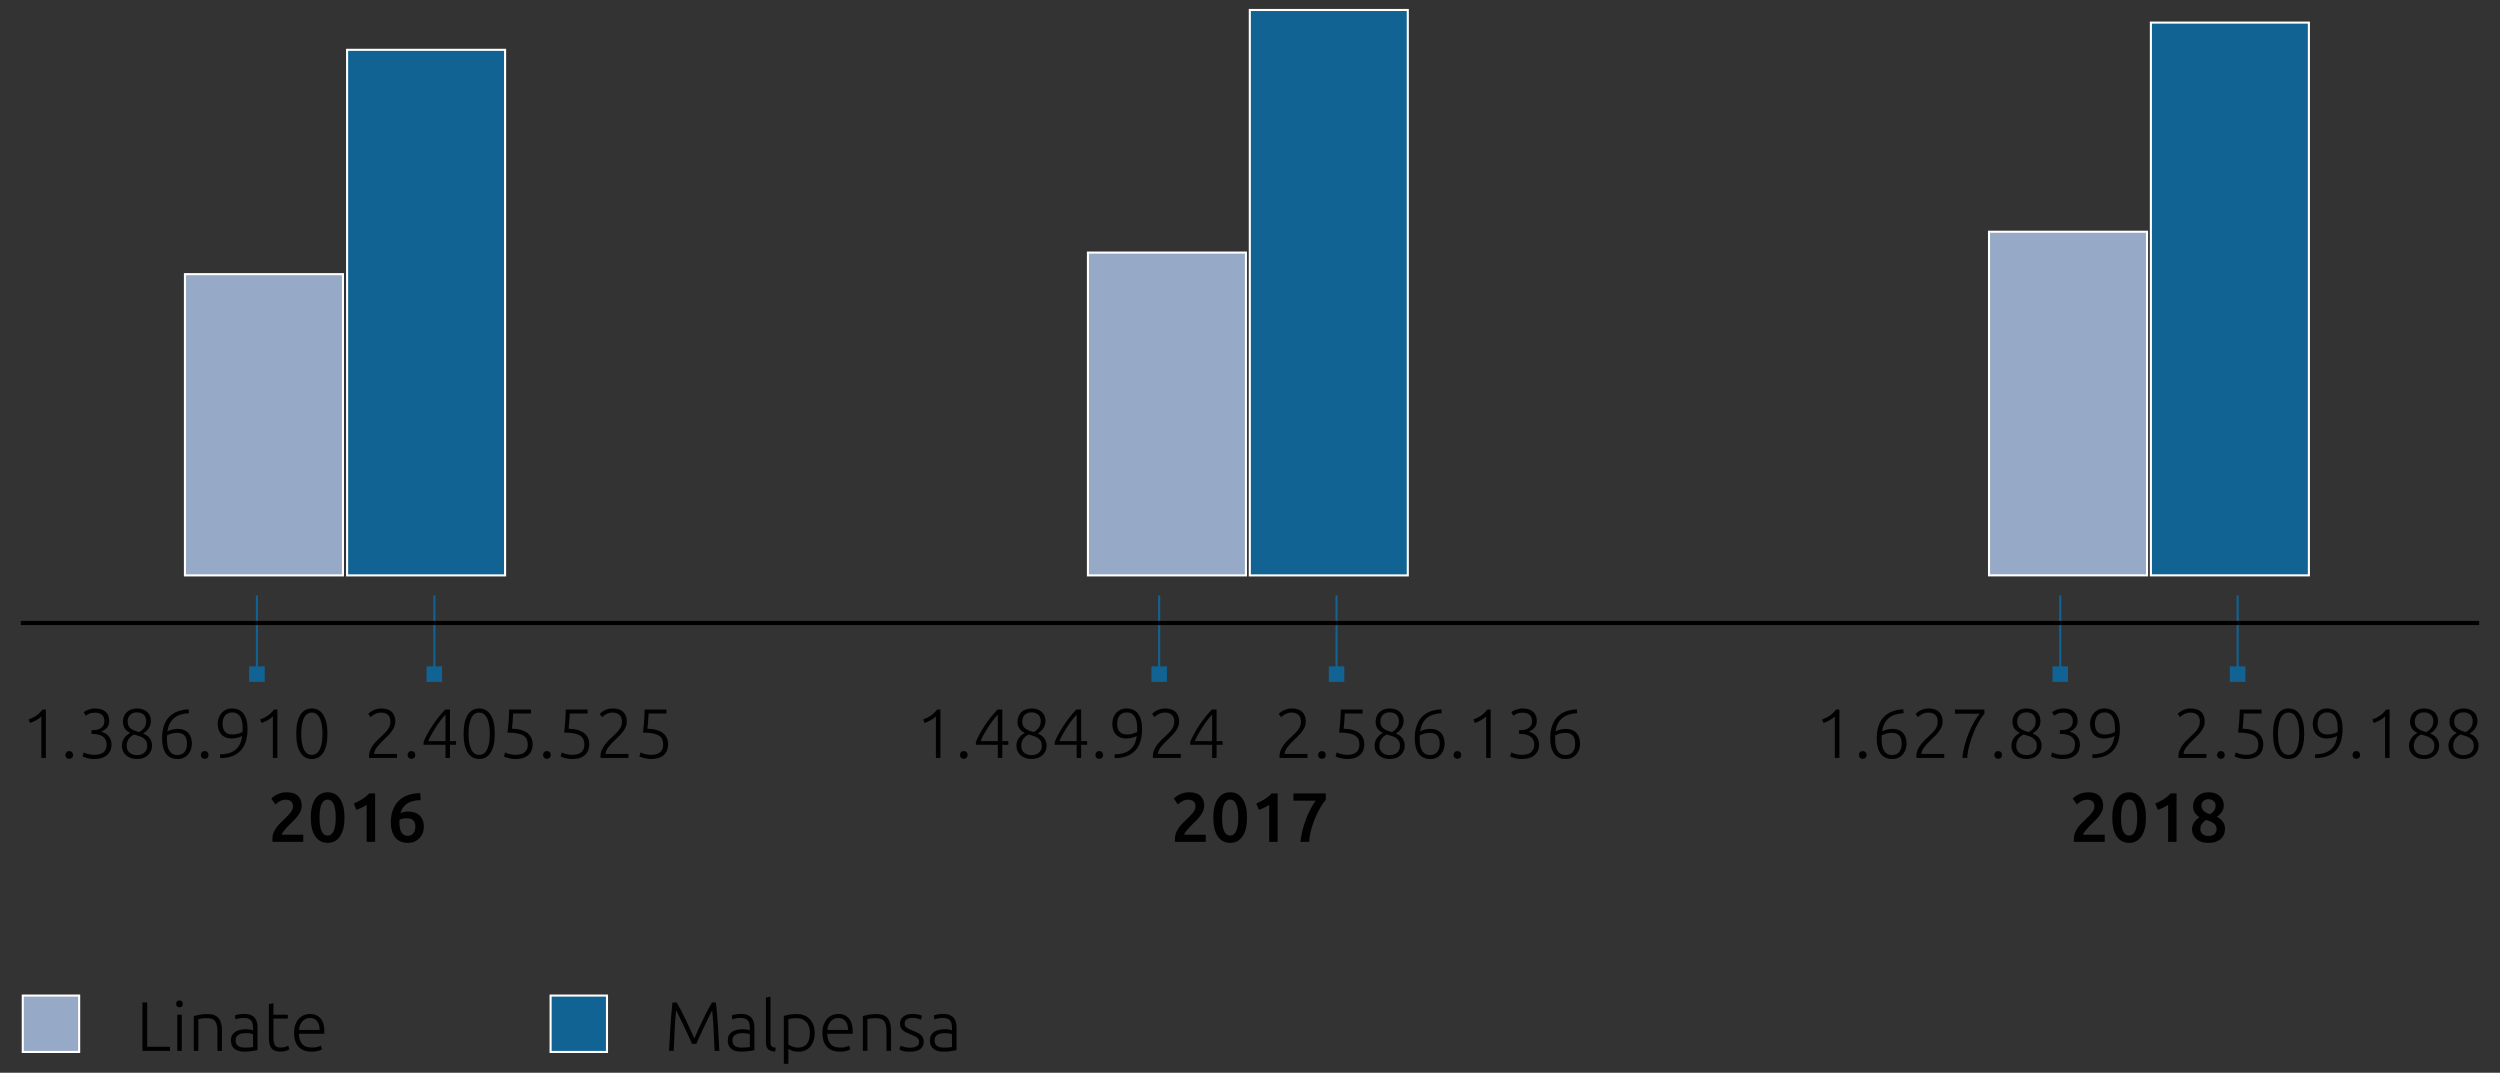 <?xml version="1.0" encoding="utf-8"?>
<!-- Generator: Adobe Illustrator 16.0.4, SVG Export Plug-In . SVG Version: 6.00 Build 0)  -->
<!DOCTYPE svg PUBLIC "-//W3C//DTD SVG 1.1//EN" "http://www.w3.org/Graphics/SVG/1.1/DTD/svg11.dtd">
<svg version="1.1" id="Layer_1" xmlns="http://www.w3.org/2000/svg" xmlns:xlink="http://www.w3.org/1999/xlink" x="0px" y="0px"
	 width="600px" height="257.461px" viewBox="0 0 600 257.461" enable-background="new 0 0 600 257.461" xml:space="preserve">
<rect x="0" y="0" width="600" height="257.461" fill="#333333" stroke="none"/>
<g>
	<line fill="none" stroke="#106393" stroke-width="0.5" x1="61.662" y1="161.793" x2="61.662" y2="142.913"/>
	<rect x="59.797" y="159.93" fill="#106393" width="3.728" height="3.728"/>
	<line fill="none" stroke="#106393" stroke-width="0.5" x1="104.239" y1="161.793" x2="104.239" y2="142.913"/>
	<rect x="102.375" y="159.93" fill="#106393" width="3.728" height="3.728"/>
	<line fill="none" stroke="#106393" stroke-width="0.5" x1="278.198" y1="161.793" x2="278.198" y2="142.913"/>
	<rect x="276.335" y="159.93" fill="#106393" width="3.728" height="3.728"/>
	<line fill="none" stroke="#106393" stroke-width="0.5" x1="320.775" y1="161.793" x2="320.775" y2="142.913"/>
	<rect x="318.91" y="159.93" fill="#106393" width="3.728" height="3.728"/>
	<line fill="none" stroke="#106393" stroke-width="0.5" x1="494.457" y1="161.793" x2="494.457" y2="142.913"/>
	<rect x="492.593" y="159.93" fill="#106393" width="3.729" height="3.728"/>
	<line fill="none" stroke="#106393" stroke-width="0.5" x1="537.036" y1="161.793" x2="537.036" y2="142.913"/>
	<rect x="535.172" y="159.93" fill="#106393" width="3.729" height="3.728"/>
	<rect x="83.302" y="11.958" fill="#106393" width="37.918" height="126.138"/>
	<rect x="83.302" y="11.958" fill="none" stroke="#FFFFFF" stroke-width="0.5" width="37.918" height="126.138"/>
	<rect x="44.387" y="65.797" fill="#96A9C6" width="37.918" height="72.299"/>
	<rect x="44.387" y="65.797" fill="none" stroke="#FFFFFF" stroke-width="0.5" width="37.918" height="72.299"/>
	<rect x="299.953" y="2.394" fill="#106393" width="37.917" height="135.703"/>
	<rect x="299.953" y="2.394" fill="none" stroke="#FFFFFF" stroke-width="0.5" width="37.917" height="135.703"/>
	<rect x="261.104" y="60.62" fill="#96A9C6" width="37.919" height="77.477"/>
	<rect x="261.104" y="60.62" fill="none" stroke="#FFFFFF" stroke-width="0.5" width="37.919" height="77.477"/>
	<g>
		<path fill="#010101" d="M40.795,251.224v0.99h-6.61V240.59h1.14v10.634H40.795z"/>
		<path fill="#010101" d="M43.881,240.925c0,0.256-0.078,0.461-0.235,0.611c-0.157,0.151-0.346,0.226-0.57,0.226
			s-0.414-0.074-0.571-0.226c-0.156-0.15-0.235-0.355-0.235-0.611c0-0.259,0.079-0.462,0.235-0.613
			c0.157-0.151,0.347-0.226,0.571-0.226s0.413,0.074,0.57,0.226C43.803,240.463,43.881,240.667,43.881,240.925z M43.629,252.214
			h-1.09v-8.671h1.09V252.214z"/>
		<path fill="#010101" d="M46.515,243.843c0.324-0.089,0.761-0.189,1.309-0.3c0.547-0.114,1.218-0.17,2.013-0.17
			c0.66,0,1.21,0.097,1.651,0.285c0.442,0.189,0.795,0.463,1.057,0.813c0.263,0.352,0.45,0.774,0.562,1.266
			c0.112,0.494,0.167,1.035,0.167,1.627v4.85h-1.09v-4.496c0-0.615-0.042-1.136-0.125-1.56c-0.084-0.425-0.224-0.771-0.419-1.04
			c-0.196-0.269-0.453-0.462-0.772-0.578c-0.318-0.119-0.718-0.177-1.2-0.177c-0.514,0-0.958,0.027-1.333,0.084
			s-0.618,0.107-0.73,0.15v7.616h-1.09V243.843z"/>
		<path fill="#010101" d="M58.694,243.339c0.571,0,1.054,0.084,1.451,0.244c0.397,0.163,0.719,0.385,0.965,0.671
			c0.246,0.286,0.425,0.624,0.537,1.015c0.112,0.393,0.167,0.816,0.167,1.275v5.47c-0.112,0.033-0.274,0.069-0.486,0.109
			c-0.213,0.038-0.459,0.08-0.739,0.123c-0.28,0.047-0.589,0.083-0.931,0.11c-0.341,0.028-0.69,0.043-1.048,0.043
			c-0.459,0-0.881-0.051-1.267-0.153c-0.386-0.1-0.721-0.258-1.006-0.476c-0.285-0.22-0.509-0.5-0.671-0.84
			c-0.162-0.341-0.243-0.758-0.243-1.25c0-0.471,0.089-0.872,0.269-1.207c0.178-0.337,0.43-0.613,0.754-0.833
			c0.324-0.216,0.71-0.374,1.158-0.476c0.447-0.103,0.934-0.151,1.459-0.151c0.157,0,0.322,0.009,0.495,0.025
			c0.174,0.017,0.341,0.038,0.503,0.067c0.162,0.027,0.302,0.055,0.419,0.083c0.117,0.028,0.198,0.053,0.243,0.077v-0.539
			c0-0.303-0.022-0.595-0.066-0.88c-0.045-0.285-0.143-0.543-0.294-0.772c-0.151-0.229-0.363-0.412-0.637-0.554
			c-0.274-0.138-0.635-0.207-1.082-0.207c-0.638,0-1.113,0.043-1.427,0.133c-0.313,0.089-0.542,0.162-0.688,0.218l-0.15-0.955
			c0.19-0.092,0.484-0.175,0.881-0.253C57.656,243.378,58.134,243.339,58.694,243.339z M58.795,251.426
			c0.424,0,0.796-0.015,1.115-0.042c0.32-0.029,0.59-0.064,0.814-0.109v-3.055c-0.123-0.055-0.318-0.112-0.587-0.175
			c-0.269-0.062-0.637-0.092-1.106-0.092c-0.269,0-0.549,0.021-0.839,0.06c-0.292,0.038-0.56,0.122-0.806,0.252
			c-0.246,0.127-0.447,0.303-0.604,0.526c-0.157,0.225-0.235,0.521-0.235,0.89c0,0.323,0.053,0.599,0.159,0.822
			c0.106,0.224,0.257,0.402,0.452,0.537c0.196,0.133,0.431,0.23,0.706,0.293C58.138,251.395,58.448,251.426,58.795,251.426z"/>
		<path fill="#010101" d="M65.622,243.543h3.455v0.92h-3.455v4.612c0,0.494,0.042,0.893,0.125,1.202
			c0.084,0.306,0.204,0.544,0.361,0.711c0.156,0.17,0.347,0.28,0.57,0.337c0.223,0.055,0.47,0.084,0.738,0.084
			c0.458,0,0.828-0.055,1.107-0.16c0.279-0.104,0.498-0.204,0.654-0.293l0.269,0.904c-0.157,0.102-0.431,0.217-0.822,0.346
			c-0.391,0.128-0.816,0.193-1.274,0.193c-0.538,0-0.988-0.07-1.351-0.211c-0.363-0.138-0.654-0.353-0.872-0.638
			c-0.219-0.284-0.373-0.64-0.461-1.064c-0.09-0.424-0.135-0.929-0.135-1.509v-7.987l1.091-0.2V243.543z"/>
		<path fill="#010101" d="M70.57,247.869c0-0.758,0.109-1.421,0.327-1.986c0.218-0.564,0.503-1.038,0.855-1.419
			c0.353-0.378,0.755-0.662,1.208-0.846c0.453-0.185,0.92-0.278,1.401-0.278c1.062,0,1.909,0.348,2.542,1.041
			c0.631,0.693,0.947,1.762,0.947,3.203c0,0.092-0.003,0.179-0.008,0.27c-0.005,0.089-0.015,0.173-0.026,0.251h-6.088
			c0.033,1.063,0.295,1.879,0.788,2.45c0.492,0.57,1.275,0.855,2.349,0.855c0.593,0,1.063-0.056,1.41-0.167
			c0.346-0.113,0.598-0.208,0.754-0.286l0.201,0.939c-0.157,0.089-0.451,0.194-0.88,0.318c-0.431,0.124-0.937,0.186-1.519,0.186
			c-0.76,0-1.409-0.112-1.946-0.336c-0.536-0.224-0.979-0.537-1.325-0.939s-0.598-0.882-0.754-1.435
			C70.648,249.136,70.57,248.531,70.57,247.869z M76.726,247.181c-0.021-0.904-0.235-1.611-0.637-2.113s-0.973-0.753-1.71-0.753
			c-0.392,0-0.741,0.076-1.049,0.232s-0.576,0.368-0.806,0.63c-0.229,0.263-0.409,0.567-0.537,0.914
			c-0.128,0.346-0.204,0.71-0.227,1.09H76.726z"/>
	</g>
	<g>
		<path fill="#010101" d="M166.09,250.536c-0.113-0.278-0.273-0.647-0.48-1.106s-0.44-0.957-0.699-1.5
			c-0.258-0.542-0.522-1.103-0.792-1.679c-0.271-0.575-0.529-1.115-0.775-1.619c-0.248-0.503-0.466-0.944-0.657-1.325
			c-0.191-0.379-0.331-0.647-0.421-0.804c-0.146,1.396-0.26,2.915-0.344,4.554c-0.084,1.638-0.16,3.357-0.227,5.158h-1.124
			c0.1-2.113,0.215-4.137,0.343-6.072c0.129-1.935,0.289-3.786,0.479-5.552h1.007c0.336,0.557,0.694,1.205,1.076,1.937
			c0.381,0.731,0.759,1.492,1.134,2.281c0.375,0.788,0.74,1.566,1.093,2.331c0.352,0.767,0.663,1.457,0.932,2.071
			c0.269-0.614,0.58-1.305,0.933-2.071c0.353-0.765,0.717-1.543,1.092-2.331c0.375-0.789,0.753-1.55,1.135-2.281
			c0.38-0.731,0.739-1.38,1.075-1.937h0.956c0.191,1.766,0.35,3.617,0.479,5.552c0.128,1.936,0.243,3.959,0.344,6.072h-1.158
			c-0.067-1.801-0.143-3.521-0.227-5.158c-0.084-1.639-0.198-3.157-0.344-4.554c-0.089,0.156-0.229,0.425-0.419,0.804
			c-0.19,0.381-0.408,0.822-0.654,1.325c-0.246,0.504-0.503,1.044-0.771,1.619c-0.269,0.576-0.532,1.137-0.789,1.679
			c-0.258,0.543-0.489,1.041-0.696,1.5c-0.207,0.459-0.366,0.828-0.478,1.106H166.09z"/>
		<path fill="#010101" d="M177.933,243.339c0.57,0,1.054,0.084,1.451,0.244c0.397,0.163,0.719,0.385,0.964,0.671
			c0.246,0.286,0.426,0.624,0.538,1.015c0.112,0.393,0.167,0.816,0.167,1.275v5.47c-0.112,0.033-0.274,0.069-0.486,0.109
			c-0.213,0.038-0.458,0.08-0.738,0.123c-0.28,0.047-0.589,0.083-0.931,0.11c-0.341,0.028-0.691,0.043-1.049,0.043
			c-0.458,0-0.881-0.051-1.267-0.153c-0.386-0.1-0.721-0.258-1.007-0.476c-0.285-0.22-0.509-0.5-0.671-0.84
			c-0.162-0.341-0.243-0.758-0.243-1.25c0-0.471,0.089-0.872,0.268-1.207c0.179-0.337,0.431-0.613,0.755-0.833
			c0.324-0.216,0.71-0.374,1.158-0.476c0.447-0.103,0.934-0.151,1.458-0.151c0.157,0,0.322,0.009,0.495,0.025
			c0.174,0.017,0.341,0.038,0.504,0.067c0.162,0.027,0.302,0.055,0.419,0.083c0.118,0.028,0.199,0.053,0.244,0.077v-0.539
			c0-0.303-0.023-0.595-0.067-0.88c-0.045-0.285-0.143-0.543-0.294-0.772c-0.151-0.229-0.363-0.412-0.637-0.554
			c-0.274-0.138-0.635-0.207-1.082-0.207c-0.638,0-1.113,0.043-1.426,0.133c-0.313,0.089-0.542,0.162-0.688,0.218l-0.151-0.955
			c0.19-0.092,0.484-0.175,0.881-0.253C176.896,243.378,177.374,243.339,177.933,243.339z M178.034,251.426
			c0.424,0,0.796-0.015,1.115-0.042c0.319-0.029,0.589-0.064,0.814-0.109v-3.055c-0.123-0.055-0.319-0.112-0.587-0.175
			c-0.269-0.062-0.637-0.092-1.106-0.092c-0.269,0-0.549,0.021-0.839,0.06c-0.291,0.038-0.56,0.122-0.805,0.252
			c-0.246,0.127-0.447,0.303-0.604,0.526c-0.157,0.225-0.235,0.521-0.235,0.89c0,0.323,0.053,0.599,0.159,0.822
			c0.105,0.224,0.256,0.402,0.452,0.537c0.196,0.133,0.431,0.23,0.706,0.293C177.377,251.395,177.688,251.426,178.034,251.426z"/>
		<path fill="#010101" d="M186.036,252.365c-0.369-0.01-0.69-0.06-0.965-0.143c-0.273-0.085-0.503-0.211-0.688-0.386
			c-0.185-0.171-0.324-0.397-0.419-0.671c-0.095-0.272-0.142-0.618-0.142-1.031v-10.736l1.09-0.202v10.905
			c0,0.268,0.025,0.482,0.076,0.646c0.05,0.161,0.125,0.292,0.227,0.387c0.1,0.095,0.231,0.164,0.394,0.209
			c0.162,0.046,0.355,0.084,0.579,0.118L186.036,252.365z"/>
		<path fill="#010101" d="M189.206,255.318h-1.09v-11.475c0.324-0.111,0.738-0.217,1.241-0.318c0.503-0.1,1.14-0.151,1.912-0.151
			c0.638,0,1.217,0.104,1.736,0.312c0.52,0.207,0.967,0.506,1.342,0.896c0.374,0.394,0.666,0.867,0.872,1.427
			c0.207,0.561,0.311,1.19,0.311,1.897c0,0.658-0.086,1.267-0.26,1.819c-0.173,0.554-0.428,1.028-0.763,1.425
			c-0.335,0.397-0.746,0.709-1.233,0.931c-0.487,0.224-1.043,0.335-1.669,0.335c-0.571,0-1.065-0.08-1.485-0.242
			c-0.419-0.161-0.724-0.314-0.914-0.46V255.318z M189.206,250.655c0.101,0.078,0.227,0.161,0.377,0.251
			c0.151,0.089,0.327,0.173,0.529,0.253c0.201,0.076,0.419,0.143,0.653,0.193c0.235,0.049,0.481,0.074,0.738,0.074
			c0.537,0,0.987-0.093,1.351-0.277c0.363-0.183,0.657-0.437,0.881-0.754c0.224-0.319,0.385-0.694,0.486-1.126
			c0.101-0.429,0.151-0.885,0.151-1.364c0-1.142-0.285-2.018-0.855-2.628c-0.57-0.609-1.325-0.913-2.264-0.913
			c-0.538,0-0.971,0.023-1.301,0.074c-0.33,0.052-0.578,0.105-0.746,0.16V250.655z"/>
		<path fill="#010101" d="M197.376,247.869c0-0.758,0.109-1.421,0.327-1.986c0.218-0.564,0.503-1.038,0.855-1.419
			c0.353-0.378,0.755-0.662,1.208-0.846c0.454-0.185,0.92-0.278,1.401-0.278c1.062,0,1.909,0.348,2.542,1.041
			c0.632,0.693,0.948,1.762,0.948,3.203c0,0.092-0.003,0.179-0.008,0.27c-0.005,0.089-0.015,0.173-0.025,0.251h-6.089
			c0.033,1.063,0.296,1.879,0.788,2.45c0.492,0.57,1.275,0.855,2.348,0.855c0.594,0,1.063-0.056,1.41-0.167
			c0.346-0.113,0.598-0.208,0.754-0.286l0.201,0.939c-0.156,0.089-0.45,0.194-0.88,0.318c-0.431,0.124-0.938,0.186-1.519,0.186
			c-0.76,0-1.409-0.112-1.946-0.336c-0.536-0.224-0.979-0.537-1.325-0.939s-0.598-0.882-0.754-1.435
			C197.455,249.136,197.376,248.531,197.376,247.869z M203.532,247.181c-0.022-0.904-0.235-1.611-0.637-2.113
			s-0.973-0.753-1.711-0.753c-0.391,0-0.741,0.076-1.048,0.232c-0.308,0.156-0.576,0.368-0.806,0.63
			c-0.229,0.263-0.408,0.567-0.537,0.914c-0.128,0.346-0.204,0.71-0.227,1.09H203.532z"/>
		<path fill="#010101" d="M207.088,243.843c0.324-0.089,0.761-0.189,1.309-0.3c0.548-0.114,1.218-0.17,2.013-0.17
			c0.66,0,1.21,0.097,1.651,0.285c0.442,0.189,0.795,0.463,1.057,0.813c0.263,0.352,0.45,0.774,0.562,1.266
			c0.112,0.494,0.168,1.035,0.168,1.627v4.85h-1.091v-4.496c0-0.615-0.042-1.136-0.125-1.56c-0.083-0.425-0.224-0.771-0.419-1.04
			c-0.196-0.269-0.453-0.462-0.772-0.578c-0.318-0.119-0.718-0.177-1.199-0.177c-0.514,0-0.958,0.027-1.333,0.084
			s-0.618,0.107-0.73,0.15v7.616h-1.09V243.843z"/>
		<path fill="#010101" d="M218.412,251.442c0.626,0,1.143-0.102,1.552-0.309c0.408-0.208,0.613-0.558,0.613-1.049
			c0-0.236-0.037-0.437-0.109-0.604c-0.073-0.167-0.193-0.32-0.361-0.453c-0.168-0.134-0.389-0.264-0.663-0.386
			c-0.274-0.122-0.612-0.268-1.015-0.435c-0.324-0.135-0.632-0.273-0.922-0.411c-0.292-0.141-0.549-0.303-0.772-0.488
			c-0.224-0.185-0.403-0.404-0.537-0.662c-0.134-0.258-0.201-0.57-0.201-0.939c0-0.705,0.265-1.274,0.796-1.711
			c0.532-0.438,1.261-0.655,2.19-0.655c0.593,0,1.081,0.051,1.467,0.152c0.386,0.101,0.658,0.189,0.814,0.268l-0.251,0.975
			c-0.135-0.068-0.36-0.157-0.68-0.271c-0.318-0.111-0.785-0.167-1.401-0.167c-0.245,0-0.478,0.025-0.696,0.076
			c-0.217,0.051-0.411,0.128-0.578,0.235c-0.168,0.106-0.302,0.242-0.403,0.402c-0.1,0.163-0.151,0.362-0.151,0.597
			c0,0.237,0.044,0.437,0.135,0.606c0.089,0.169,0.22,0.316,0.394,0.445c0.173,0.128,0.386,0.248,0.637,0.36
			c0.252,0.109,0.54,0.233,0.865,0.368c0.335,0.133,0.656,0.27,0.964,0.408c0.307,0.138,0.578,0.305,0.813,0.502
			s0.425,0.43,0.571,0.704c0.145,0.275,0.218,0.617,0.218,1.032c0,0.782-0.294,1.376-0.881,1.778
			c-0.587,0.402-1.39,0.603-2.408,0.603c-0.761,0-1.342-0.063-1.745-0.192c-0.402-0.128-0.671-0.226-0.805-0.292l0.286-0.99
			c0.033,0.022,0.105,0.059,0.217,0.109c0.112,0.049,0.263,0.105,0.453,0.167c0.19,0.062,0.417,0.113,0.679,0.159
			C217.76,251.421,218.065,251.442,218.412,251.442z"/>
		<path fill="#010101" d="M226.447,243.339c0.57,0,1.054,0.084,1.451,0.244c0.396,0.163,0.719,0.385,0.964,0.671
			c0.246,0.286,0.425,0.624,0.538,1.015c0.112,0.393,0.167,0.816,0.167,1.275v5.47c-0.112,0.033-0.274,0.069-0.486,0.109
			c-0.213,0.038-0.458,0.08-0.738,0.123c-0.28,0.047-0.589,0.083-0.931,0.11c-0.341,0.028-0.691,0.043-1.049,0.043
			c-0.458,0-0.881-0.051-1.267-0.153c-0.386-0.1-0.721-0.258-1.007-0.476c-0.285-0.22-0.508-0.5-0.671-0.84
			c-0.162-0.341-0.243-0.758-0.243-1.25c0-0.471,0.089-0.872,0.268-1.207c0.179-0.337,0.431-0.613,0.755-0.833
			c0.324-0.216,0.71-0.374,1.158-0.476c0.447-0.103,0.934-0.151,1.458-0.151c0.157,0,0.322,0.009,0.496,0.025
			c0.174,0.017,0.341,0.038,0.503,0.067c0.162,0.027,0.302,0.055,0.419,0.083c0.117,0.028,0.198,0.053,0.243,0.077v-0.539
			c0-0.303-0.023-0.595-0.067-0.88c-0.045-0.285-0.143-0.543-0.294-0.772s-0.363-0.412-0.637-0.554
			c-0.274-0.138-0.635-0.207-1.082-0.207c-0.638,0-1.113,0.043-1.426,0.133c-0.313,0.089-0.542,0.162-0.688,0.218l-0.151-0.955
			c0.19-0.092,0.484-0.175,0.881-0.253C225.41,243.378,225.888,243.339,226.447,243.339z M226.548,251.426
			c0.424,0,0.796-0.015,1.115-0.042c0.319-0.029,0.59-0.064,0.814-0.109v-3.055c-0.123-0.055-0.319-0.112-0.587-0.175
			c-0.269-0.062-0.637-0.092-1.106-0.092c-0.269,0-0.549,0.021-0.839,0.06c-0.291,0.038-0.56,0.122-0.805,0.252
			c-0.246,0.127-0.447,0.303-0.604,0.526c-0.157,0.225-0.235,0.521-0.235,0.89c0,0.323,0.053,0.599,0.159,0.822
			c0.106,0.224,0.256,0.402,0.452,0.537c0.196,0.133,0.431,0.23,0.706,0.293C225.891,251.395,226.202,251.426,226.548,251.426z"/>
	</g>
	<rect x="5.465" y="238.937" fill="#96A9C6" width="13.534" height="13.532"/>
	<rect x="5.465" y="238.937" fill="none" stroke="#FFFFFF" stroke-width="0.5" width="13.534" height="13.532"/>
	<rect x="132.142" y="238.937" fill="#106393" width="13.534" height="13.532"/>
	<rect x="132.142" y="238.937" fill="none" stroke="#FFFFFF" stroke-width="0.5" width="13.534" height="13.532"/>
	<line fill="none" stroke="#010101" x1="5" y1="149.515" x2="595" y2="149.515"/>
	<g>
		<path fill="#010101" d="M6.879,172.667c0.672-0.233,1.272-0.534,1.799-0.896c0.527-0.363,1.049-0.859,1.565-1.485h0.771v11.624
			h-1.09v-9.964c-0.123,0.135-0.283,0.274-0.479,0.419c-0.196,0.146-0.418,0.289-0.664,0.429c-0.248,0.139-0.505,0.274-0.774,0.402
			c-0.269,0.13-0.539,0.231-0.808,0.312L6.879,172.667z"/>
		<path fill="#010101" d="M17.54,181.189c0,0.258-0.081,0.476-0.243,0.654c-0.163,0.179-0.388,0.269-0.68,0.269
			s-0.517-0.09-0.679-0.269c-0.163-0.179-0.244-0.396-0.244-0.654s0.081-0.476,0.244-0.654c0.162-0.181,0.388-0.267,0.679-0.267
			s0.517,0.086,0.68,0.267C17.459,180.713,17.54,180.931,17.54,181.189z"/>
		<path fill="#010101" d="M22.623,181.155c1.062,0,1.822-0.222,2.281-0.665c0.458-0.442,0.688-1.04,0.688-1.791
			c0-0.495-0.092-0.903-0.277-1.231c-0.185-0.323-0.436-0.586-0.755-0.782c-0.318-0.195-0.687-0.335-1.107-0.419
			c-0.419-0.083-0.864-0.128-1.333-0.128h-0.168v-0.906h0.385c0.303,0,0.613-0.028,0.932-0.09c0.318-0.062,0.61-0.175,0.873-0.343
			c0.262-0.168,0.48-0.39,0.653-0.67c0.174-0.276,0.26-0.634,0.26-1.068c0-0.366-0.062-0.683-0.185-0.945
			c-0.123-0.26-0.288-0.47-0.495-0.626c-0.207-0.154-0.447-0.269-0.722-0.342c-0.273-0.073-0.561-0.109-0.864-0.109
			c-0.604,0-1.073,0.083-1.409,0.253c-0.335,0.168-0.609,0.324-0.823,0.47l-0.47-0.855c0.112-0.078,0.255-0.17,0.428-0.268
			c0.174-0.102,0.378-0.197,0.613-0.287c0.235-0.088,0.495-0.164,0.78-0.226c0.286-0.062,0.595-0.092,0.932-0.092
			c0.582,0,1.082,0.073,1.501,0.217c0.419,0.146,0.769,0.35,1.048,0.611c0.279,0.264,0.486,0.575,0.621,0.938
			c0.133,0.363,0.201,0.757,0.201,1.181c0,0.682-0.183,1.236-0.545,1.667c-0.364,0.43-0.831,0.739-1.401,0.931
			c0.313,0.076,0.618,0.198,0.914,0.36c0.296,0.162,0.562,0.369,0.797,0.622c0.235,0.252,0.425,0.557,0.571,0.914
			c0.145,0.358,0.217,0.779,0.217,1.259c0,0.494-0.086,0.947-0.259,1.362c-0.173,0.415-0.432,0.775-0.772,1.083
			c-0.341,0.309-0.774,0.548-1.3,0.723c-0.526,0.173-1.14,0.259-1.845,0.259c-0.369,0-0.708-0.024-1.014-0.073
			c-0.309-0.051-0.579-0.109-0.814-0.179c-0.235-0.065-0.434-0.133-0.596-0.199c-0.163-0.067-0.283-0.124-0.361-0.168l0.285-0.975
			c0.068,0.047,0.18,0.101,0.336,0.171c0.156,0.064,0.344,0.13,0.561,0.191c0.219,0.061,0.464,0.113,0.738,0.158
			C21.999,181.134,22.298,181.155,22.623,181.155z"/>
		<path fill="#010101" d="M32.872,182.161c-0.548,0-1.043-0.077-1.484-0.233c-0.443-0.156-0.823-0.377-1.142-0.661
			c-0.318-0.285-0.564-0.62-0.738-1.004c-0.173-0.385-0.259-0.807-0.259-1.266c0-0.389,0.056-0.742,0.167-1.063
			c0.112-0.315,0.26-0.6,0.443-0.852c0.184-0.251,0.396-0.475,0.636-0.669c0.239-0.197,0.493-0.366,0.761-0.512
			c-0.679-0.345-1.141-0.745-1.387-1.204c-0.246-0.458-0.369-0.957-0.369-1.492c0-0.48,0.083-0.917,0.251-1.311
			c0.168-0.39,0.4-0.722,0.696-0.998c0.296-0.272,0.652-0.485,1.066-0.637c0.413-0.15,0.867-0.226,1.359-0.226
			c0.581,0,1.084,0.088,1.51,0.259c0.425,0.175,0.773,0.4,1.048,0.681c0.274,0.28,0.475,0.601,0.604,0.957
			c0.128,0.36,0.193,0.729,0.193,1.11c0,0.368-0.056,0.707-0.167,1.017c-0.113,0.307-0.257,0.585-0.437,0.839
			c-0.179,0.253-0.381,0.474-0.605,0.664c-0.224,0.189-0.442,0.353-0.655,0.486c0.785,0.329,1.337,0.748,1.655,1.25
			c0.319,0.503,0.478,1.034,0.478,1.595c0,0.48-0.086,0.922-0.26,1.325c-0.173,0.402-0.416,0.747-0.729,1.03
			c-0.314,0.286-0.694,0.51-1.141,0.672C33.917,182.08,33.42,182.161,32.872,182.161z M35.337,178.992
			c0-0.481-0.092-0.872-0.276-1.175c-0.185-0.303-0.425-0.547-0.721-0.739c-0.297-0.189-0.634-0.338-1.01-0.447
			c-0.375-0.109-0.752-0.226-1.13-0.354c-0.57,0.267-1.012,0.628-1.325,1.081c-0.313,0.452-0.47,0.999-0.47,1.637
			c0,0.312,0.051,0.602,0.151,0.87s0.255,0.504,0.461,0.705s0.464,0.36,0.771,0.478c0.308,0.116,0.668,0.175,1.083,0.175
			c0.413,0,0.774-0.059,1.082-0.175c0.308-0.117,0.564-0.276,0.771-0.479c0.207-0.201,0.361-0.435,0.46-0.703
			C35.288,179.593,35.337,179.304,35.337,178.992z M30.64,173.088c0,0.313,0.037,0.597,0.109,0.854s0.21,0.488,0.412,0.695
			c0.201,0.209,0.479,0.399,0.837,0.576c0.356,0.175,0.826,0.339,1.408,0.495c0.515-0.291,0.924-0.65,1.226-1.074
			c0.303-0.426,0.455-0.957,0.455-1.599c0-0.254-0.042-0.507-0.126-0.753c-0.084-0.247-0.213-0.468-0.386-0.664
			c-0.174-0.195-0.4-0.354-0.68-0.472c-0.279-0.116-0.621-0.175-1.023-0.175c-0.37,0-0.693,0.055-0.973,0.167
			c-0.28,0.113-0.511,0.267-0.696,0.463c-0.185,0.195-0.325,0.423-0.419,0.679C30.688,172.539,30.64,172.808,30.64,173.088z"/>
		<path fill="#010101" d="M38.894,177.296c0-2.27,0.545-3.993,1.636-5.166c1.09-1.176,2.676-1.806,4.756-1.896l0.067,0.923
			c-0.682,0.046-1.311,0.147-1.887,0.311c-0.576,0.161-1.087,0.414-1.536,0.754c-0.446,0.343-0.821,0.781-1.123,1.318
			c-0.302,0.535-0.509,1.196-0.621,1.979c0.301-0.156,0.665-0.293,1.09-0.409c0.424-0.119,0.877-0.179,1.359-0.179
			c0.626,0,1.157,0.099,1.593,0.295c0.436,0.197,0.789,0.455,1.057,0.779c0.268,0.324,0.464,0.699,0.587,1.125
			s0.185,0.872,0.185,1.342c0,0.437-0.068,0.872-0.201,1.309c-0.135,0.437-0.344,0.83-0.63,1.184
			c-0.285,0.352-0.643,0.641-1.073,0.862c-0.43,0.226-0.943,0.335-1.536,0.335c-1.219,0-2.144-0.427-2.775-1.282
			C39.21,180.024,38.894,178.83,38.894,177.296z M42.535,175.888c-0.514,0-0.964,0.059-1.351,0.175
			c-0.386,0.118-0.746,0.254-1.082,0.411c-0.022,0.19-0.033,0.339-0.033,0.444c0,0.107,0,0.24,0,0.396
			c0,0.524,0.035,1.022,0.108,1.492s0.208,0.884,0.403,1.242c0.196,0.356,0.455,0.64,0.78,0.846
			c0.324,0.206,0.738,0.312,1.241,0.312c0.413,0,0.765-0.076,1.057-0.228c0.291-0.151,0.525-0.35,0.705-0.595
			c0.179-0.246,0.31-0.532,0.394-0.855c0.083-0.325,0.125-0.667,0.125-1.023c0-0.896-0.199-1.555-0.595-1.98
			C43.891,176.099,43.306,175.888,42.535,175.888z"/>
		<path fill="#010101" d="M50.049,181.189c0,0.258-0.081,0.476-0.243,0.654c-0.163,0.179-0.389,0.269-0.68,0.269
			c-0.291,0-0.517-0.09-0.679-0.269c-0.163-0.179-0.244-0.396-0.244-0.654s0.082-0.476,0.244-0.654
			c0.162-0.181,0.388-0.267,0.679-0.267c0.292,0,0.517,0.086,0.68,0.267C49.968,180.713,50.049,180.931,50.049,181.189z"/>
		<path fill="#010101" d="M59.41,174.898c0,2.337-0.56,4.096-1.678,5.274c-1.118,1.182-2.75,1.771-4.898,1.771l-0.034-0.905
			c0.738,0,1.415-0.085,2.03-0.252c0.615-0.168,1.149-0.429,1.603-0.782c0.453-0.351,0.821-0.804,1.107-1.357
			c0.285-0.554,0.478-1.221,0.578-2.005c-0.301,0.157-0.665,0.294-1.09,0.411c-0.425,0.117-0.877,0.176-1.359,0.176
			c-0.626,0-1.157-0.097-1.593-0.293c-0.436-0.196-0.788-0.455-1.057-0.779c-0.268-0.323-0.464-0.698-0.586-1.124
			c-0.123-0.427-0.185-0.866-0.185-1.325c0-0.427,0.067-0.856,0.201-1.293c0.134-0.437,0.344-0.83,0.63-1.183
			c0.285-0.352,0.643-0.639,1.073-0.862c0.431-0.226,0.942-0.336,1.536-0.336c1.218,0,2.144,0.426,2.776,1.281
			C59.093,172.17,59.41,173.366,59.41,174.898z M55.77,176.274c0.514,0,0.964-0.059,1.351-0.177c0.385-0.118,0.746-0.254,1.082-0.41
			c0.011-0.134,0.02-0.263,0.025-0.386s0.008-0.264,0.008-0.42c0-0.526-0.037-1.023-0.108-1.493
			c-0.073-0.472-0.208-0.883-0.403-1.24c-0.195-0.359-0.456-0.642-0.78-0.848c-0.324-0.207-0.738-0.311-1.242-0.311
			c-0.414,0-0.766,0.074-1.056,0.228c-0.292,0.148-0.526,0.35-0.705,0.593c-0.179,0.248-0.31,0.531-0.394,0.856
			c-0.084,0.325-0.127,0.66-0.127,1.008c0,0.883,0.199,1.536,0.597,1.962C54.414,176.063,54.998,176.274,55.77,176.274z"/>
		<path fill="#010101" d="M62.438,172.667c0.673-0.233,1.272-0.534,1.8-0.896c0.526-0.363,1.048-0.859,1.564-1.485h0.771v11.624
			h-1.09v-9.964c-0.123,0.135-0.284,0.274-0.479,0.419c-0.197,0.146-0.417,0.289-0.665,0.429c-0.248,0.139-0.505,0.274-0.774,0.402
			c-0.269,0.13-0.538,0.231-0.808,0.312L62.438,172.667z"/>
		<path fill="#010101" d="M71.102,176.106c0-1.97,0.325-3.473,0.974-4.515c0.647-1.037,1.571-1.558,2.768-1.558
			c1.185,0,2.105,0.521,2.759,1.558c0.654,1.042,0.981,2.545,0.981,4.515c0,1.957-0.327,3.455-0.981,4.496
			c-0.654,1.04-1.575,1.559-2.759,1.559c-1.186,0-2.105-0.519-2.76-1.559C71.429,179.561,71.102,178.063,71.102,176.106z
			 M77.393,176.106c0-0.671-0.042-1.31-0.126-1.922c-0.083-0.607-0.227-1.148-0.428-1.618s-0.464-0.843-0.788-1.123
			c-0.325-0.28-0.728-0.419-1.208-0.419c-0.492,0-0.9,0.139-1.225,0.419c-0.324,0.28-0.584,0.653-0.78,1.123
			c-0.195,0.47-0.334,1.011-0.419,1.618c-0.084,0.612-0.126,1.251-0.126,1.922c0,0.67,0.042,1.311,0.126,1.921
			c0.084,0.609,0.224,1.146,0.419,1.611c0.196,0.464,0.456,0.835,0.78,1.113c0.325,0.28,0.733,0.421,1.225,0.421
			c0.48,0,0.883-0.141,1.208-0.421c0.323-0.278,0.586-0.649,0.788-1.113c0.201-0.465,0.344-1.002,0.428-1.611
			C77.351,177.417,77.393,176.776,77.393,176.106z"/>
	</g>
	<g>
		<path fill="#010101" d="M94.874,173.17c0,0.435-0.078,0.846-0.235,1.232c-0.156,0.386-0.367,0.757-0.629,1.115
			c-0.263,0.359-0.562,0.705-0.897,1.039c-0.335,0.337-0.677,0.672-1.023,1.009c-0.291,0.279-0.574,0.561-0.848,0.847
			s-0.52,0.569-0.738,0.855c-0.218,0.285-0.392,0.565-0.52,0.839s-0.193,0.546-0.193,0.813v0.033h5.485v0.955h-6.693
			c0-0.021-0.003-0.063-0.008-0.124c-0.006-0.062-0.008-0.154-0.008-0.276c0-0.527,0.095-1.015,0.285-1.468
			c0.19-0.454,0.433-0.882,0.73-1.284c0.296-0.404,0.626-0.775,0.99-1.121c0.363-0.347,0.713-0.681,1.048-1.003
			c0.279-0.268,0.545-0.526,0.797-0.777c0.251-0.251,0.472-0.51,0.663-0.779c0.19-0.27,0.34-0.556,0.452-0.858
			s0.168-0.632,0.168-0.99c0-0.786-0.21-1.35-0.629-1.691c-0.42-0.341-0.948-0.512-1.585-0.512c-0.359,0-0.678,0.044-0.957,0.133
			c-0.279,0.089-0.522,0.192-0.73,0.311c-0.206,0.117-0.383,0.237-0.527,0.361c-0.146,0.124-0.252,0.218-0.319,0.284l-0.57-0.754
			c0.067-0.08,0.187-0.192,0.36-0.346c0.173-0.149,0.392-0.298,0.654-0.444c0.263-0.146,0.567-0.269,0.914-0.376
			c0.347-0.106,0.732-0.159,1.158-0.159c1.129,0,1.979,0.277,2.55,0.83C94.589,171.417,94.874,172.185,94.874,173.17z"/>
		<path fill="#010101" d="M99.672,181.189c0,0.258-0.081,0.476-0.243,0.654c-0.163,0.179-0.388,0.269-0.68,0.269
			s-0.517-0.09-0.679-0.269c-0.163-0.179-0.244-0.396-0.244-0.654s0.081-0.476,0.244-0.654c0.162-0.181,0.388-0.267,0.679-0.267
			s0.517,0.086,0.68,0.267C99.591,180.713,99.672,180.931,99.672,181.189z"/>
		<path fill="#010101" d="M101.652,178.087c0.201-0.539,0.483-1.145,0.847-1.813c0.364-0.67,0.774-1.357,1.233-2.064
			c0.458-0.702,0.957-1.395,1.494-2.071c0.536-0.677,1.079-1.295,1.627-1.854h1.14v7.583h1.442v0.889h-1.442v3.152h-1.074v-3.152
			h-5.267V178.087z M106.918,177.868v-6.338c-0.391,0.4-0.788,0.864-1.19,1.387c-0.403,0.524-0.787,1.069-1.15,1.632
			c-0.363,0.563-0.702,1.128-1.015,1.696c-0.313,0.57-0.576,1.11-0.788,1.623H106.918z"/>
		<path fill="#010101" d="M111.263,176.106c0-1.97,0.325-3.473,0.974-4.515c0.647-1.037,1.57-1.558,2.768-1.558
			c1.185,0,2.105,0.521,2.759,1.558c0.654,1.042,0.981,2.545,0.981,4.515c0,1.957-0.327,3.455-0.981,4.496
			c-0.654,1.04-1.575,1.559-2.759,1.559c-1.186,0-2.105-0.519-2.76-1.559C111.59,179.561,111.263,178.063,111.263,176.106z
			 M117.553,176.106c0-0.671-0.042-1.31-0.125-1.922c-0.084-0.607-0.227-1.148-0.428-1.618s-0.464-0.843-0.788-1.123
			c-0.325-0.28-0.727-0.419-1.208-0.419c-0.492,0-0.9,0.139-1.225,0.419c-0.324,0.28-0.584,0.653-0.78,1.123
			c-0.195,0.47-0.334,1.011-0.419,1.618c-0.084,0.612-0.126,1.251-0.126,1.922c0,0.67,0.042,1.311,0.126,1.921
			c0.084,0.609,0.224,1.146,0.419,1.611c0.196,0.464,0.456,0.835,0.78,1.113c0.325,0.28,0.733,0.421,1.225,0.421
			c0.48,0,0.883-0.141,1.208-0.421c0.324-0.278,0.587-0.649,0.788-1.113c0.201-0.465,0.344-1.002,0.428-1.611
			C117.512,177.417,117.553,176.776,117.553,176.106z"/>
		<path fill="#010101" d="M123.744,181.155c0.56,0,1.026-0.065,1.401-0.191c0.375-0.13,0.673-0.307,0.897-0.528
			c0.224-0.226,0.383-0.484,0.479-0.781c0.094-0.296,0.142-0.617,0.142-0.965c0-0.445-0.073-0.85-0.218-1.207
			c-0.146-0.358-0.403-0.661-0.772-0.906c-0.369-0.247-0.866-0.434-1.493-0.562c-0.626-0.13-1.42-0.193-2.382-0.193
			c0.067-0.57,0.123-1.094,0.167-1.567c0.044-0.478,0.084-0.937,0.117-1.376c0.034-0.442,0.06-0.874,0.076-1.293
			c0.018-0.418,0.031-0.852,0.043-1.3h5.233v0.956h-4.277c-0.011,0.213-0.028,0.486-0.05,0.82c-0.022,0.337-0.044,0.681-0.067,1.034
			c-0.023,0.352-0.051,0.69-0.084,1.015c-0.034,0.325-0.062,0.58-0.084,0.771c0.861,0.023,1.605,0.129,2.231,0.318
			s1.141,0.448,1.543,0.771c0.402,0.324,0.702,0.718,0.897,1.175c0.195,0.458,0.294,0.966,0.294,1.526
			c0,0.492-0.082,0.95-0.244,1.377c-0.163,0.424-0.411,0.793-0.747,1.105c-0.335,0.314-0.761,0.56-1.275,0.739
			c-0.514,0.179-1.124,0.267-1.829,0.267c-0.357,0-0.691-0.024-0.998-0.073c-0.308-0.051-0.583-0.109-0.823-0.179
			c-0.24-0.065-0.444-0.133-0.611-0.199c-0.169-0.067-0.292-0.124-0.37-0.168l0.285-0.975c0.067,0.047,0.182,0.101,0.344,0.171
			c0.162,0.064,0.352,0.13,0.571,0.191c0.218,0.061,0.464,0.113,0.738,0.158C123.155,181.134,123.442,181.155,123.744,181.155z"/>
		<path fill="#010101" d="M132.182,181.189c0,0.258-0.081,0.476-0.243,0.654c-0.163,0.179-0.389,0.269-0.68,0.269
			c-0.291,0-0.517-0.09-0.679-0.269c-0.163-0.179-0.244-0.396-0.244-0.654s0.082-0.476,0.244-0.654
			c0.162-0.181,0.388-0.267,0.679-0.267c0.292,0,0.517,0.086,0.68,0.267C132.101,180.713,132.182,180.931,132.182,181.189z"/>
		<path fill="#010101" d="M137.332,181.155c0.56,0,1.025-0.065,1.4-0.191c0.375-0.13,0.674-0.307,0.897-0.528
			c0.224-0.226,0.383-0.484,0.479-0.781c0.095-0.296,0.142-0.617,0.142-0.965c0-0.445-0.072-0.85-0.217-1.207
			c-0.146-0.358-0.403-0.661-0.771-0.906c-0.37-0.247-0.867-0.434-1.494-0.562c-0.626-0.13-1.419-0.193-2.381-0.193
			c0.067-0.57,0.123-1.094,0.167-1.567c0.045-0.478,0.085-0.937,0.118-1.376c0.034-0.442,0.059-0.874,0.076-1.293
			c0.017-0.418,0.031-0.852,0.042-1.3h5.233v0.956h-4.277c-0.011,0.213-0.028,0.486-0.05,0.82c-0.023,0.337-0.045,0.681-0.067,1.034
			c-0.022,0.352-0.05,0.69-0.083,1.015c-0.034,0.325-0.062,0.58-0.084,0.771c0.861,0.023,1.604,0.129,2.23,0.318
			c0.626,0.189,1.142,0.448,1.544,0.771c0.402,0.324,0.701,0.718,0.897,1.175c0.196,0.458,0.293,0.966,0.293,1.526
			c0,0.492-0.082,0.95-0.244,1.377c-0.162,0.424-0.411,0.793-0.746,1.105c-0.335,0.314-0.761,0.56-1.275,0.739
			c-0.514,0.179-1.124,0.267-1.828,0.267c-0.358,0-0.691-0.024-0.998-0.073c-0.309-0.051-0.583-0.109-0.823-0.179
			c-0.24-0.065-0.444-0.133-0.612-0.199c-0.168-0.067-0.291-0.124-0.369-0.168l0.285-0.975c0.067,0.047,0.182,0.101,0.344,0.171
			c0.162,0.064,0.352,0.13,0.57,0.191c0.219,0.061,0.464,0.113,0.738,0.158C136.742,181.134,137.029,181.155,137.332,181.155z"/>
		<path fill="#010101" d="M150.434,173.17c0,0.435-0.079,0.846-0.235,1.232c-0.157,0.386-0.367,0.757-0.629,1.115
			c-0.263,0.359-0.562,0.705-0.897,1.039c-0.335,0.337-0.677,0.672-1.024,1.009c-0.29,0.279-0.573,0.561-0.847,0.847
			s-0.52,0.569-0.738,0.855c-0.217,0.285-0.391,0.565-0.52,0.839s-0.193,0.546-0.193,0.813v0.033h5.485v0.955h-6.693
			c0-0.021-0.002-0.063-0.008-0.124c-0.006-0.062-0.008-0.154-0.008-0.276c0-0.527,0.094-1.015,0.285-1.468
			c0.19-0.454,0.433-0.882,0.729-1.284c0.296-0.404,0.626-0.775,0.989-1.121c0.363-0.347,0.713-0.681,1.049-1.003
			c0.279-0.268,0.545-0.526,0.797-0.777c0.251-0.251,0.473-0.51,0.663-0.779s0.34-0.556,0.452-0.858
			c0.112-0.303,0.169-0.632,0.169-0.99c0-0.786-0.21-1.35-0.629-1.691c-0.419-0.341-0.948-0.512-1.585-0.512
			c-0.358,0-0.677,0.044-0.956,0.133c-0.28,0.089-0.522,0.192-0.73,0.311c-0.207,0.117-0.383,0.237-0.528,0.361
			c-0.146,0.124-0.252,0.218-0.319,0.284l-0.57-0.754c0.068-0.08,0.187-0.192,0.361-0.346c0.173-0.149,0.391-0.298,0.654-0.444
			c0.263-0.146,0.567-0.269,0.914-0.376c0.347-0.106,0.733-0.159,1.158-0.159c1.13,0,1.979,0.277,2.55,0.83
			C150.149,171.417,150.434,172.185,150.434,173.17z"/>
		<path fill="#010101" d="M156.254,181.155c0.56,0,1.025-0.065,1.4-0.191c0.375-0.13,0.674-0.307,0.897-0.528
			c0.224-0.226,0.383-0.484,0.479-0.781c0.095-0.296,0.142-0.617,0.142-0.965c0-0.445-0.073-0.85-0.217-1.207
			c-0.146-0.358-0.403-0.661-0.771-0.906c-0.37-0.247-0.867-0.434-1.494-0.562c-0.626-0.13-1.42-0.193-2.382-0.193
			c0.067-0.57,0.123-1.094,0.167-1.567c0.045-0.478,0.084-0.937,0.118-1.376c0.034-0.442,0.059-0.874,0.076-1.293
			c0.017-0.418,0.031-0.852,0.042-1.3h5.233v0.956h-4.277c-0.011,0.213-0.028,0.486-0.05,0.82c-0.022,0.337-0.045,0.681-0.067,1.034
			c-0.022,0.352-0.05,0.69-0.083,1.015c-0.034,0.325-0.062,0.58-0.084,0.771c0.861,0.023,1.604,0.129,2.231,0.318
			c0.626,0.189,1.141,0.448,1.543,0.771c0.402,0.324,0.702,0.718,0.897,1.175c0.196,0.458,0.294,0.966,0.294,1.526
			c0,0.492-0.082,0.95-0.244,1.377c-0.162,0.424-0.411,0.793-0.746,1.105c-0.335,0.314-0.761,0.56-1.275,0.739
			c-0.514,0.179-1.124,0.267-1.828,0.267c-0.358,0-0.691-0.024-0.998-0.073c-0.309-0.051-0.582-0.109-0.823-0.179
			c-0.24-0.065-0.444-0.133-0.612-0.199c-0.168-0.067-0.291-0.124-0.369-0.168l0.285-0.975c0.067,0.047,0.182,0.101,0.344,0.171
			c0.162,0.064,0.352,0.13,0.57,0.191c0.219,0.061,0.464,0.113,0.738,0.158C155.664,181.134,155.952,181.155,156.254,181.155z"/>
	</g>
	<g>
		<path fill="#010101" d="M72.412,193.435c0,0.402-0.083,0.797-0.252,1.184c-0.167,0.386-0.383,0.76-0.646,1.122
			c-0.263,0.363-0.562,0.716-0.897,1.059c-0.335,0.34-0.671,0.673-1.006,0.996c-0.18,0.169-0.38,0.368-0.604,0.605
			c-0.224,0.232-0.436,0.47-0.637,0.702c-0.202,0.237-0.375,0.463-0.521,0.681c-0.146,0.219-0.224,0.4-0.234,0.547h5.167v1.711
			h-7.397c-0.012-0.092-0.017-0.201-0.017-0.328c0-0.129,0-0.226,0-0.294c0-0.536,0.086-1.031,0.26-1.484
			c0.173-0.453,0.399-0.875,0.68-1.268c0.279-0.391,0.592-0.759,0.939-1.105c0.346-0.348,0.693-0.688,1.041-1.025
			c0.268-0.255,0.525-0.508,0.771-0.754c0.247-0.245,0.461-0.489,0.646-0.729s0.333-0.486,0.444-0.737
			c0.112-0.251,0.168-0.513,0.168-0.781c0-0.581-0.168-0.995-0.503-1.241c-0.336-0.246-0.745-0.37-1.225-0.37
			c-0.313,0-0.603,0.047-0.872,0.136c-0.269,0.09-0.506,0.196-0.714,0.318c-0.207,0.123-0.389,0.249-0.545,0.377
			c-0.157,0.129-0.274,0.232-0.353,0.312l-1.006-1.426c0.471-0.448,1.021-0.809,1.653-1.083s1.312-0.41,2.038-0.41
			c1.242,0,2.156,0.292,2.743,0.88S72.412,192.416,72.412,193.435z"/>
		<path fill="#010101" d="M82.679,196.22c0,1.957-0.359,3.458-1.074,4.503s-1.706,1.568-2.969,1.568
			c-1.264,0-2.254-0.523-2.97-1.568s-1.073-2.546-1.073-4.503c0-0.974,0.092-1.839,0.277-2.592c0.184-0.756,0.452-1.392,0.805-1.904
			c0.353-0.515,0.777-0.906,1.275-1.177c0.498-0.267,1.06-0.4,1.687-0.4c1.263,0,2.253,0.521,2.969,1.567
			S82.679,194.261,82.679,196.22z M80.581,196.22c0-0.604-0.033-1.169-0.101-1.697c-0.067-0.524-0.176-0.979-0.327-1.364
			c-0.151-0.386-0.35-0.692-0.596-0.914c-0.246-0.226-0.553-0.337-0.922-0.337c-0.37,0-0.68,0.111-0.931,0.337
			c-0.252,0.222-0.453,0.528-0.604,0.914c-0.151,0.385-0.257,0.84-0.318,1.364c-0.062,0.528-0.092,1.093-0.092,1.697
			c0,0.604,0.03,1.169,0.092,1.692c0.061,0.526,0.167,0.982,0.318,1.369c0.151,0.386,0.353,0.69,0.604,0.914
			c0.251,0.222,0.562,0.334,0.931,0.334c0.369,0,0.676-0.112,0.922-0.334c0.247-0.224,0.445-0.528,0.596-0.914
			c0.151-0.387,0.259-0.843,0.327-1.369C80.548,197.389,80.581,196.824,80.581,196.22z"/>
		<path fill="#010101" d="M84.909,192.831c0.648-0.259,1.299-0.586,1.954-0.99c0.655-0.402,1.234-0.877,1.737-1.425h1.426v11.626
			h-2.03v-8.909c-0.301,0.235-0.682,0.464-1.141,0.688c-0.458,0.223-0.9,0.407-1.325,0.554L84.909,192.831z"/>
		<path fill="#010101" d="M97.91,194.777c0.694,0,1.283,0.098,1.77,0.293c0.486,0.196,0.881,0.462,1.182,0.797
			c0.303,0.335,0.523,0.725,0.663,1.165c0.141,0.444,0.21,0.903,0.21,1.386c0,0.435-0.075,0.882-0.227,1.341
			c-0.151,0.458-0.386,0.876-0.705,1.249c-0.318,0.375-0.719,0.685-1.199,0.925c-0.481,0.24-1.051,0.359-1.711,0.359
			c-1.331,0-2.346-0.439-3.045-1.317c-0.699-0.877-1.048-2.087-1.048-3.632c0-1.118,0.166-2.109,0.495-2.978
			c0.331-0.866,0.8-1.596,1.409-2.189c0.61-0.592,1.348-1.041,2.215-1.351c0.867-0.306,1.842-0.466,2.927-0.477l0.118,1.679
			c-0.604,0.01-1.169,0.073-1.695,0.192c-0.525,0.116-0.996,0.298-1.409,0.544c-0.414,0.246-0.77,0.566-1.065,0.955
			c-0.297,0.394-0.523,0.874-0.68,1.444C96.663,194.906,97.262,194.777,97.91,194.777z M97.659,196.387
			c-0.325,0-0.638,0.027-0.939,0.084c-0.302,0.055-0.576,0.139-0.823,0.251c-0.011,0.092-0.019,0.188-0.024,0.295
			c-0.006,0.105-0.008,0.207-0.008,0.31c0,0.448,0.03,0.87,0.092,1.268c0.061,0.396,0.167,0.742,0.318,1.039
			c0.151,0.296,0.357,0.531,0.621,0.704c0.263,0.175,0.59,0.261,0.981,0.261c0.325,0,0.602-0.068,0.831-0.203
			c0.229-0.134,0.416-0.305,0.562-0.521c0.146-0.211,0.252-0.443,0.32-0.695c0.066-0.251,0.1-0.495,0.1-0.728
			c0-0.674-0.162-1.183-0.486-1.536C98.877,196.562,98.363,196.387,97.659,196.387z"/>
	</g>
	<g>
		<path fill="#010101" d="M221.57,172.667c0.673-0.233,1.272-0.534,1.8-0.896c0.527-0.363,1.049-0.859,1.564-1.485h0.771v11.624
			h-1.09v-9.964c-0.123,0.135-0.283,0.274-0.479,0.419c-0.197,0.146-0.417,0.289-0.665,0.429c-0.248,0.139-0.505,0.274-0.774,0.402
			c-0.268,0.13-0.538,0.231-0.807,0.312L221.57,172.667z"/>
		<path fill="#010101" d="M232.232,181.189c0,0.258-0.081,0.476-0.243,0.654c-0.163,0.179-0.389,0.269-0.68,0.269
			c-0.291,0-0.517-0.09-0.679-0.269c-0.163-0.179-0.244-0.396-0.244-0.654s0.082-0.476,0.244-0.654
			c0.162-0.181,0.388-0.267,0.679-0.267c0.292,0,0.517,0.086,0.68,0.267C232.151,180.713,232.232,180.931,232.232,181.189z"/>
		<path fill="#010101" d="M234.211,178.087c0.201-0.539,0.483-1.145,0.846-1.813c0.364-0.67,0.774-1.357,1.233-2.064
			c0.459-0.702,0.957-1.395,1.494-2.071c0.536-0.677,1.078-1.295,1.627-1.854h1.141v7.583h1.442v0.889h-1.442v3.152h-1.074v-3.152
			h-5.267V178.087z M239.479,177.868v-6.338c-0.392,0.4-0.789,0.864-1.191,1.387c-0.403,0.524-0.786,1.069-1.149,1.632
			c-0.363,0.563-0.702,1.128-1.015,1.696c-0.313,0.57-0.576,1.11-0.788,1.623H239.479z"/>
		<path fill="#010101" d="M247.564,182.161c-0.548,0-1.043-0.077-1.484-0.233c-0.442-0.156-0.823-0.377-1.142-0.661
			c-0.318-0.285-0.564-0.62-0.738-1.004c-0.173-0.385-0.26-0.807-0.26-1.266c0-0.389,0.056-0.742,0.167-1.063
			c0.112-0.315,0.26-0.6,0.443-0.852c0.184-0.251,0.396-0.475,0.637-0.669c0.239-0.197,0.493-0.366,0.76-0.512
			c-0.678-0.345-1.14-0.745-1.387-1.204c-0.245-0.458-0.368-0.957-0.368-1.492c0-0.48,0.083-0.917,0.251-1.311
			c0.168-0.39,0.4-0.722,0.696-0.998c0.297-0.272,0.652-0.485,1.066-0.637c0.413-0.15,0.866-0.226,1.359-0.226
			c0.582,0,1.084,0.088,1.51,0.259c0.425,0.175,0.773,0.4,1.048,0.681c0.274,0.28,0.475,0.601,0.604,0.957
			c0.128,0.36,0.193,0.729,0.193,1.11c0,0.368-0.056,0.707-0.167,1.017c-0.113,0.307-0.258,0.585-0.437,0.839
			c-0.179,0.253-0.381,0.474-0.605,0.664c-0.224,0.189-0.442,0.353-0.655,0.486c0.785,0.329,1.337,0.748,1.656,1.25
			c0.318,0.503,0.478,1.034,0.478,1.595c0,0.48-0.086,0.922-0.26,1.325c-0.173,0.402-0.416,0.747-0.729,1.03
			c-0.314,0.286-0.693,0.51-1.142,0.672C248.61,182.08,248.112,182.161,247.564,182.161z M250.03,178.992
			c0-0.481-0.092-0.872-0.277-1.175c-0.184-0.303-0.425-0.547-0.721-0.739c-0.296-0.189-0.633-0.338-1.009-0.447
			s-0.753-0.226-1.13-0.354c-0.571,0.267-1.012,0.628-1.325,1.081c-0.313,0.452-0.469,0.999-0.469,1.637
			c0,0.312,0.051,0.602,0.151,0.87c0.101,0.269,0.255,0.504,0.461,0.705s0.464,0.36,0.772,0.478
			c0.308,0.116,0.668,0.175,1.082,0.175c0.413,0,0.774-0.059,1.082-0.175c0.308-0.117,0.564-0.276,0.772-0.479
			c0.207-0.201,0.36-0.435,0.46-0.703C249.979,179.593,250.03,179.304,250.03,178.992z M245.333,173.088
			c0,0.313,0.036,0.597,0.109,0.854s0.21,0.488,0.412,0.695c0.201,0.209,0.479,0.399,0.837,0.576
			c0.356,0.175,0.825,0.339,1.408,0.495c0.515-0.291,0.924-0.65,1.226-1.074c0.303-0.426,0.454-0.957,0.454-1.599
			c0-0.254-0.042-0.507-0.125-0.753c-0.084-0.247-0.213-0.468-0.386-0.664c-0.174-0.195-0.4-0.354-0.68-0.472
			c-0.28-0.116-0.621-0.175-1.023-0.175c-0.37,0-0.694,0.055-0.973,0.167c-0.28,0.113-0.511,0.267-0.696,0.463
			c-0.185,0.195-0.325,0.423-0.419,0.679C245.379,172.539,245.333,172.808,245.333,173.088z"/>
		<path fill="#010101" d="M253.134,178.087c0.201-0.539,0.483-1.145,0.846-1.813c0.364-0.67,0.775-1.357,1.233-2.064
			c0.459-0.702,0.957-1.395,1.494-2.071c0.536-0.677,1.078-1.295,1.627-1.854h1.141v7.583h1.443v0.889h-1.443v3.152h-1.074v-3.152
			h-5.267V178.087z M258.401,177.868v-6.338c-0.391,0.4-0.789,0.864-1.191,1.387c-0.403,0.524-0.786,1.069-1.149,1.632
			c-0.363,0.563-0.701,1.128-1.015,1.696c-0.313,0.57-0.576,1.11-0.788,1.623H258.401z"/>
		<path fill="#010101" d="M264.742,181.189c0,0.258-0.081,0.476-0.243,0.654c-0.163,0.179-0.389,0.269-0.68,0.269
			c-0.292,0-0.517-0.09-0.679-0.269c-0.163-0.179-0.244-0.396-0.244-0.654s0.081-0.476,0.244-0.654
			c0.162-0.181,0.388-0.267,0.679-0.267c0.291,0,0.517,0.086,0.68,0.267C264.661,180.713,264.742,180.931,264.742,181.189z"/>
		<path fill="#010101" d="M274.102,174.898c0,2.337-0.56,4.096-1.678,5.274c-1.118,1.182-2.75,1.771-4.898,1.771l-0.034-0.905
			c0.738,0,1.416-0.085,2.031-0.252c0.615-0.168,1.148-0.429,1.602-0.782c0.454-0.351,0.822-0.804,1.108-1.357
			c0.285-0.554,0.478-1.221,0.578-2.005c-0.302,0.157-0.666,0.294-1.09,0.411c-0.425,0.117-0.878,0.176-1.359,0.176
			c-0.626,0-1.157-0.097-1.594-0.293c-0.436-0.196-0.789-0.455-1.057-0.779c-0.269-0.323-0.464-0.698-0.587-1.124
			c-0.122-0.427-0.184-0.866-0.184-1.325c0-0.427,0.067-0.856,0.201-1.293s0.344-0.83,0.629-1.183
			c0.285-0.352,0.643-0.639,1.073-0.862c0.431-0.226,0.942-0.336,1.535-0.336c1.219,0,2.145,0.426,2.776,1.281
			C273.786,172.17,274.102,173.366,274.102,174.898z M270.461,176.274c0.514,0,0.965-0.059,1.351-0.177
			c0.386-0.118,0.747-0.254,1.083-0.41c0.011-0.134,0.019-0.263,0.024-0.386c0.006-0.123,0.008-0.264,0.008-0.42
			c0-0.526-0.037-1.023-0.108-1.493c-0.073-0.472-0.208-0.883-0.403-1.24c-0.196-0.359-0.457-0.642-0.78-0.848
			c-0.324-0.207-0.738-0.311-1.241-0.311c-0.414,0-0.767,0.074-1.057,0.228c-0.291,0.148-0.525,0.35-0.704,0.593
			c-0.179,0.248-0.31,0.531-0.394,0.856s-0.126,0.66-0.126,1.008c0,0.883,0.198,1.536,0.596,1.962
			C269.105,176.063,269.69,176.274,270.461,176.274z"/>
		<path fill="#010101" d="M282.993,173.17c0,0.435-0.078,0.846-0.234,1.232c-0.157,0.386-0.367,0.757-0.629,1.115
			c-0.263,0.359-0.562,0.705-0.897,1.039c-0.336,0.337-0.677,0.672-1.024,1.009c-0.29,0.279-0.573,0.561-0.847,0.847
			s-0.52,0.569-0.738,0.855c-0.217,0.285-0.391,0.565-0.52,0.839c-0.128,0.273-0.193,0.546-0.193,0.813v0.033h5.485v0.955h-6.693
			c0-0.021-0.003-0.063-0.008-0.124c-0.006-0.062-0.008-0.154-0.008-0.276c0-0.527,0.095-1.015,0.285-1.468
			c0.19-0.454,0.433-0.882,0.73-1.284c0.296-0.404,0.626-0.775,0.99-1.121c0.363-0.347,0.713-0.681,1.048-1.003
			c0.28-0.268,0.545-0.526,0.798-0.777c0.251-0.251,0.472-0.51,0.663-0.779c0.19-0.27,0.34-0.556,0.452-0.858
			s0.168-0.632,0.168-0.99c0-0.786-0.21-1.35-0.628-1.691c-0.42-0.341-0.948-0.512-1.585-0.512c-0.359,0-0.677,0.044-0.957,0.133
			c-0.279,0.089-0.522,0.192-0.73,0.311c-0.206,0.117-0.383,0.237-0.527,0.361c-0.146,0.124-0.252,0.218-0.319,0.284l-0.57-0.754
			c0.067-0.08,0.187-0.192,0.36-0.346c0.173-0.149,0.392-0.298,0.654-0.444c0.263-0.146,0.567-0.269,0.915-0.376
			c0.347-0.106,0.732-0.159,1.158-0.159c1.129,0,1.979,0.277,2.55,0.83C282.708,171.417,282.993,172.185,282.993,173.17z"/>
		<path fill="#010101" d="M285.644,178.087c0.201-0.539,0.483-1.145,0.846-1.813c0.364-0.67,0.774-1.357,1.233-2.064
			c0.458-0.702,0.957-1.395,1.493-2.071s1.079-1.295,1.627-1.854h1.141v7.583h1.442v0.889h-1.442v3.152h-1.074v-3.152h-5.267
			V178.087z M290.91,177.868v-6.338c-0.391,0.4-0.788,0.864-1.19,1.387c-0.403,0.524-0.787,1.069-1.149,1.632
			c-0.364,0.563-0.702,1.128-1.015,1.696c-0.313,0.57-0.576,1.11-0.789,1.623H290.91z"/>
	</g>
	<g>
		<path fill="#010101" d="M313.39,173.17c0,0.435-0.076,0.846-0.232,1.232c-0.157,0.386-0.368,0.757-0.63,1.115
			c-0.263,0.359-0.563,0.705-0.898,1.039c-0.336,0.337-0.677,0.672-1.024,1.009c-0.289,0.279-0.571,0.561-0.846,0.847
			c-0.276,0.286-0.52,0.569-0.738,0.855c-0.218,0.285-0.393,0.565-0.521,0.839c-0.127,0.273-0.192,0.546-0.192,0.813v0.033h5.486
			v0.955h-6.695c0-0.021-0.002-0.063-0.007-0.124c-0.008-0.062-0.008-0.154-0.008-0.276c0-0.527,0.095-1.015,0.284-1.468
			c0.189-0.454,0.434-0.882,0.729-1.284c0.297-0.404,0.627-0.775,0.988-1.121c0.364-0.347,0.714-0.681,1.049-1.003
			c0.28-0.268,0.547-0.526,0.797-0.777c0.252-0.251,0.474-0.51,0.663-0.779c0.19-0.27,0.343-0.556,0.453-0.858
			c0.111-0.303,0.17-0.632,0.17-0.99c0-0.786-0.211-1.35-0.63-1.691c-0.419-0.341-0.949-0.512-1.586-0.512
			c-0.358,0-0.677,0.044-0.955,0.133c-0.28,0.089-0.524,0.192-0.731,0.311c-0.207,0.117-0.384,0.237-0.528,0.361
			c-0.146,0.124-0.252,0.218-0.319,0.284l-0.569-0.754c0.067-0.08,0.186-0.192,0.36-0.346c0.173-0.149,0.392-0.298,0.656-0.444
			c0.261-0.146,0.565-0.269,0.913-0.376c0.346-0.106,0.731-0.159,1.158-0.159c1.128,0,1.978,0.277,2.547,0.83
			C313.106,171.417,313.39,172.185,313.39,173.17z"/>
		<path fill="#010101" d="M318.188,181.189c0,0.258-0.08,0.476-0.241,0.654c-0.163,0.179-0.389,0.269-0.68,0.269
			c-0.292,0-0.518-0.09-0.681-0.269c-0.162-0.179-0.244-0.396-0.244-0.654s0.082-0.476,0.244-0.654
			c0.163-0.181,0.389-0.267,0.681-0.267c0.291,0,0.517,0.086,0.68,0.267C318.107,180.713,318.188,180.931,318.188,181.189z"/>
		<path fill="#010101" d="M323.339,181.155c0.559,0,1.024-0.065,1.4-0.191c0.374-0.13,0.673-0.307,0.896-0.528
			c0.225-0.226,0.382-0.484,0.479-0.781c0.094-0.296,0.142-0.617,0.142-0.965c0-0.445-0.072-0.85-0.217-1.207
			c-0.145-0.358-0.404-0.661-0.771-0.906c-0.371-0.247-0.866-0.434-1.495-0.562c-0.626-0.13-1.419-0.193-2.382-0.193
			c0.069-0.57,0.124-1.094,0.167-1.567c0.046-0.478,0.086-0.937,0.119-1.376c0.034-0.442,0.06-0.874,0.074-1.293
			c0.018-0.418,0.032-0.852,0.044-1.3h5.232v0.956h-4.277c-0.011,0.213-0.026,0.486-0.049,0.82
			c-0.024,0.337-0.046,0.681-0.069,1.034c-0.021,0.352-0.049,0.69-0.083,1.015c-0.034,0.325-0.062,0.58-0.085,0.771
			c0.863,0.023,1.605,0.129,2.231,0.318s1.143,0.448,1.545,0.771c0.402,0.324,0.701,0.718,0.896,1.175
			c0.195,0.458,0.293,0.966,0.293,1.526c0,0.492-0.08,0.95-0.244,1.377c-0.159,0.424-0.409,0.793-0.746,1.105
			c-0.335,0.314-0.761,0.56-1.274,0.739c-0.513,0.179-1.124,0.267-1.827,0.267c-0.358,0-0.691-0.024-0.998-0.073
			c-0.309-0.051-0.582-0.109-0.821-0.179c-0.241-0.065-0.445-0.133-0.612-0.199c-0.169-0.067-0.292-0.124-0.371-0.168l0.286-0.975
			c0.066,0.047,0.181,0.101,0.344,0.171c0.162,0.064,0.354,0.13,0.571,0.191c0.219,0.061,0.463,0.113,0.737,0.158
			C322.749,181.134,323.037,181.155,323.339,181.155z"/>
		<path fill="#010101" d="M333.521,182.161c-0.55,0-1.045-0.077-1.485-0.233c-0.442-0.156-0.823-0.377-1.141-0.661
			c-0.319-0.285-0.564-0.62-0.737-1.004c-0.175-0.385-0.261-0.807-0.261-1.266c0-0.389,0.057-0.742,0.165-1.063
			c0.113-0.315,0.261-0.6,0.445-0.852c0.183-0.251,0.396-0.475,0.636-0.669c0.239-0.197,0.492-0.366,0.762-0.512
			c-0.679-0.345-1.142-0.745-1.388-1.204c-0.247-0.458-0.369-0.957-0.369-1.492c0-0.48,0.084-0.917,0.251-1.311
			c0.169-0.39,0.4-0.722,0.697-0.998c0.295-0.272,0.652-0.485,1.065-0.637c0.413-0.15,0.866-0.226,1.359-0.226
			c0.58,0,1.085,0.088,1.509,0.259c0.425,0.175,0.774,0.4,1.049,0.681s0.476,0.601,0.602,0.957c0.13,0.36,0.193,0.729,0.193,1.11
			c0,0.368-0.055,0.707-0.167,1.017c-0.113,0.307-0.257,0.585-0.438,0.839c-0.178,0.253-0.38,0.474-0.604,0.664
			c-0.224,0.189-0.442,0.353-0.656,0.486c0.785,0.329,1.337,0.748,1.657,1.25c0.316,0.503,0.477,1.034,0.477,1.595
			c0,0.48-0.087,0.922-0.26,1.325c-0.173,0.402-0.417,0.747-0.729,1.03c-0.313,0.286-0.692,0.51-1.141,0.672
			C334.566,182.08,334.067,182.161,333.521,182.161z M335.985,178.992c0-0.481-0.09-0.872-0.276-1.175
			c-0.186-0.303-0.425-0.547-0.72-0.739c-0.297-0.189-0.634-0.338-1.01-0.447s-0.753-0.226-1.132-0.354
			c-0.569,0.267-1.012,0.628-1.325,1.081c-0.313,0.452-0.47,0.999-0.47,1.637c0,0.312,0.052,0.602,0.153,0.87
			c0.101,0.269,0.255,0.504,0.46,0.705c0.206,0.201,0.465,0.36,0.772,0.478c0.308,0.116,0.668,0.175,1.083,0.175
			c0.411,0,0.773-0.059,1.081-0.175c0.308-0.117,0.564-0.276,0.771-0.479c0.208-0.201,0.361-0.435,0.461-0.703
			C335.935,179.593,335.985,179.304,335.985,178.992z M331.29,173.088c0,0.313,0.036,0.597,0.109,0.854
			c0.072,0.258,0.209,0.488,0.411,0.695c0.199,0.209,0.479,0.399,0.837,0.576c0.356,0.175,0.825,0.339,1.407,0.495
			c0.516-0.291,0.923-0.65,1.226-1.074c0.303-0.426,0.455-0.957,0.455-1.599c0-0.254-0.042-0.507-0.126-0.753
			c-0.086-0.247-0.213-0.468-0.386-0.664c-0.173-0.195-0.4-0.354-0.68-0.472c-0.28-0.116-0.622-0.175-1.022-0.175
			c-0.371,0-0.695,0.055-0.974,0.167c-0.28,0.113-0.512,0.267-0.697,0.463c-0.185,0.195-0.324,0.423-0.419,0.679
			C331.337,172.539,331.29,172.808,331.29,173.088z"/>
		<path fill="#010101" d="M339.543,177.296c0-2.27,0.546-3.993,1.634-5.166c1.093-1.176,2.677-1.806,4.759-1.896l0.066,0.923
			c-0.682,0.046-1.312,0.147-1.887,0.311c-0.577,0.161-1.089,0.414-1.536,0.754c-0.447,0.343-0.823,0.781-1.124,1.318
			c-0.301,0.535-0.509,1.196-0.62,1.979c0.303-0.156,0.665-0.293,1.09-0.409c0.425-0.119,0.878-0.179,1.36-0.179
			c0.626,0,1.156,0.099,1.593,0.295c0.436,0.197,0.788,0.455,1.058,0.779c0.268,0.324,0.463,0.699,0.587,1.125
			c0.123,0.426,0.185,0.872,0.185,1.342c0,0.437-0.068,0.872-0.201,1.309c-0.136,0.437-0.345,0.83-0.63,1.184
			c-0.286,0.352-0.643,0.641-1.073,0.862c-0.431,0.226-0.942,0.335-1.536,0.335c-1.22,0-2.144-0.427-2.775-1.282
			C339.859,180.024,339.543,178.83,339.543,177.296z M343.184,175.888c-0.514,0-0.965,0.059-1.351,0.175
			c-0.386,0.118-0.746,0.254-1.081,0.411c-0.022,0.19-0.033,0.339-0.033,0.444c0,0.107,0,0.24,0,0.396
			c0,0.524,0.035,1.022,0.107,1.492s0.208,0.884,0.401,1.242c0.197,0.356,0.456,0.64,0.782,0.846
			c0.323,0.206,0.736,0.312,1.24,0.312c0.414,0,0.767-0.076,1.059-0.228c0.289-0.151,0.524-0.35,0.702-0.595
			c0.181-0.246,0.311-0.532,0.396-0.855c0.084-0.325,0.125-0.667,0.125-1.023c0-0.896-0.198-1.555-0.595-1.98
			C344.539,176.099,343.955,175.888,343.184,175.888z"/>
		<path fill="#010101" d="M350.697,181.189c0,0.258-0.08,0.476-0.242,0.654s-0.388,0.269-0.679,0.269s-0.518-0.09-0.681-0.269
			c-0.162-0.179-0.244-0.396-0.244-0.654s0.082-0.476,0.244-0.654c0.163-0.181,0.39-0.267,0.681-0.267s0.517,0.086,0.679,0.267
			C350.617,180.713,350.697,180.931,350.697,181.189z"/>
		<path fill="#010101" d="M353.624,172.667c0.674-0.233,1.274-0.534,1.801-0.896c0.525-0.363,1.048-0.859,1.563-1.485h0.772v11.624
			h-1.092v-9.964c-0.121,0.135-0.282,0.274-0.478,0.419c-0.197,0.146-0.419,0.289-0.665,0.429c-0.247,0.139-0.504,0.274-0.773,0.402
			c-0.27,0.13-0.539,0.231-0.808,0.312L353.624,172.667z"/>
		<path fill="#010101" d="M365.243,181.155c1.061,0,1.822-0.222,2.28-0.665c0.459-0.442,0.688-1.04,0.688-1.791
			c0-0.495-0.091-0.903-0.276-1.231c-0.187-0.323-0.438-0.586-0.756-0.782c-0.318-0.195-0.687-0.335-1.106-0.419
			c-0.42-0.083-0.865-0.128-1.335-0.128h-0.167v-0.906h0.387c0.301,0,0.61-0.028,0.931-0.09c0.317-0.062,0.608-0.175,0.872-0.343
			c0.263-0.168,0.48-0.39,0.653-0.67c0.175-0.276,0.261-0.634,0.261-1.068c0-0.366-0.062-0.683-0.184-0.945
			c-0.124-0.26-0.287-0.47-0.495-0.626c-0.208-0.154-0.448-0.269-0.721-0.342c-0.275-0.073-0.562-0.109-0.864-0.109
			c-0.605,0-1.075,0.083-1.41,0.253c-0.336,0.168-0.609,0.324-0.822,0.47l-0.469-0.855c0.11-0.078,0.254-0.17,0.427-0.268
			c0.175-0.102,0.379-0.197,0.612-0.287c0.235-0.088,0.494-0.164,0.78-0.226c0.286-0.062,0.596-0.092,0.931-0.092
			c0.582,0,1.083,0.073,1.503,0.217c0.419,0.146,0.768,0.35,1.049,0.611c0.278,0.264,0.483,0.575,0.619,0.938
			c0.135,0.363,0.201,0.757,0.201,1.181c0,0.682-0.182,1.236-0.544,1.667c-0.364,0.43-0.83,0.739-1.401,0.931
			c0.313,0.076,0.618,0.198,0.913,0.36c0.297,0.162,0.563,0.369,0.798,0.622c0.234,0.252,0.426,0.557,0.572,0.914
			c0.144,0.358,0.216,0.779,0.216,1.259c0,0.494-0.086,0.947-0.261,1.362c-0.173,0.415-0.429,0.775-0.771,1.083
			c-0.341,0.309-0.774,0.548-1.301,0.723c-0.526,0.173-1.139,0.259-1.846,0.259c-0.367,0-0.706-0.024-1.014-0.073
			c-0.308-0.051-0.578-0.109-0.813-0.179c-0.234-0.065-0.434-0.133-0.598-0.199c-0.159-0.067-0.28-0.124-0.359-0.168l0.286-0.975
			c0.066,0.047,0.179,0.101,0.336,0.171c0.156,0.064,0.343,0.13,0.561,0.191c0.218,0.061,0.464,0.113,0.739,0.158
			C364.619,181.134,364.917,181.155,365.243,181.155z"/>
		<path fill="#010101" d="M372.052,177.296c0-2.27,0.547-3.993,1.635-5.166c1.093-1.176,2.677-1.806,4.759-1.896l0.065,0.923
			c-0.681,0.046-1.311,0.147-1.886,0.311c-0.577,0.161-1.089,0.414-1.536,0.754c-0.447,0.343-0.823,0.781-1.124,1.318
			c-0.301,0.535-0.509,1.196-0.62,1.979c0.303-0.156,0.665-0.293,1.091-0.409c0.424-0.119,0.877-0.179,1.359-0.179
			c0.627,0,1.155,0.099,1.593,0.295c0.435,0.197,0.788,0.455,1.058,0.779c0.268,0.324,0.463,0.699,0.586,1.125
			c0.124,0.426,0.186,0.872,0.186,1.342c0,0.437-0.069,0.872-0.201,1.309c-0.136,0.437-0.345,0.83-0.63,1.184
			c-0.286,0.352-0.643,0.641-1.073,0.862c-0.431,0.226-0.942,0.335-1.535,0.335c-1.22,0-2.145-0.427-2.776-1.282
			C372.369,180.024,372.052,178.83,372.052,177.296z M375.692,175.888c-0.513,0-0.964,0.059-1.35,0.175
			c-0.387,0.118-0.746,0.254-1.081,0.411c-0.022,0.19-0.033,0.339-0.033,0.444c0,0.107,0,0.24,0,0.396
			c0,0.524,0.034,1.022,0.107,1.492c0.072,0.47,0.208,0.884,0.402,1.242c0.196,0.356,0.454,0.64,0.781,0.846
			c0.323,0.206,0.736,0.312,1.241,0.312c0.413,0,0.767-0.076,1.058-0.228c0.289-0.151,0.524-0.35,0.702-0.595
			c0.18-0.246,0.312-0.532,0.396-0.855c0.083-0.325,0.126-0.667,0.126-1.023c0-0.896-0.199-1.555-0.596-1.98
			S376.465,175.888,375.692,175.888z"/>
	</g>
	<g>
		<path fill="#010101" d="M289.016,193.435c0,0.402-0.083,0.797-0.252,1.184c-0.167,0.386-0.383,0.76-0.646,1.122
			c-0.262,0.363-0.562,0.716-0.897,1.059c-0.336,0.34-0.672,0.673-1.007,0.996c-0.179,0.169-0.38,0.368-0.604,0.605
			c-0.224,0.232-0.436,0.47-0.637,0.702c-0.202,0.237-0.375,0.463-0.521,0.681c-0.146,0.219-0.224,0.4-0.235,0.547h5.167v1.711
			h-7.397c-0.012-0.092-0.017-0.201-0.017-0.328c0-0.129,0-0.226,0-0.294c0-0.536,0.086-1.031,0.26-1.484
			c0.173-0.453,0.399-0.875,0.68-1.268c0.279-0.391,0.593-0.759,0.939-1.105c0.346-0.348,0.693-0.688,1.04-1.025
			c0.268-0.255,0.525-0.508,0.771-0.754c0.246-0.245,0.461-0.489,0.646-0.729c0.185-0.24,0.333-0.486,0.444-0.737
			c0.112-0.251,0.168-0.513,0.168-0.781c0-0.581-0.168-0.995-0.503-1.241c-0.336-0.246-0.745-0.37-1.225-0.37
			c-0.313,0-0.603,0.047-0.872,0.136c-0.269,0.09-0.506,0.196-0.714,0.318c-0.207,0.123-0.388,0.249-0.545,0.377
			c-0.157,0.129-0.274,0.232-0.353,0.312l-1.006-1.426c0.471-0.448,1.021-0.809,1.653-1.083c0.632-0.274,1.312-0.41,2.038-0.41
			c1.242,0,2.156,0.292,2.744,0.88C288.723,191.615,289.016,192.416,289.016,193.435z"/>
		<path fill="#010101" d="M299.283,196.22c0,1.957-0.359,3.458-1.074,4.503s-1.706,1.568-2.969,1.568
			c-1.264,0-2.254-0.523-2.97-1.568s-1.073-2.546-1.073-4.503c0-0.974,0.092-1.839,0.276-2.592c0.184-0.756,0.452-1.392,0.805-1.904
			c0.353-0.515,0.777-0.906,1.275-1.177c0.497-0.267,1.059-0.4,1.686-0.4c1.263,0,2.253,0.521,2.969,1.567
			S299.283,194.261,299.283,196.22z M297.186,196.22c0-0.604-0.034-1.169-0.101-1.697c-0.067-0.524-0.176-0.979-0.326-1.364
			c-0.151-0.386-0.35-0.692-0.597-0.914c-0.246-0.226-0.553-0.337-0.922-0.337c-0.37,0-0.68,0.111-0.931,0.337
			c-0.252,0.222-0.454,0.528-0.604,0.914c-0.151,0.385-0.257,0.84-0.318,1.364c-0.062,0.528-0.092,1.093-0.092,1.697
			c0,0.604,0.03,1.169,0.092,1.692c0.061,0.526,0.167,0.982,0.318,1.369c0.151,0.386,0.352,0.69,0.604,0.914
			c0.251,0.222,0.561,0.334,0.931,0.334c0.369,0,0.676-0.112,0.922-0.334c0.247-0.224,0.445-0.528,0.597-0.914
			c0.15-0.387,0.259-0.843,0.326-1.369C297.152,197.389,297.186,196.824,297.186,196.22z"/>
		<path fill="#010101" d="M301.515,192.831c0.647-0.259,1.299-0.586,1.953-0.99c0.653-0.402,1.231-0.877,1.736-1.425h1.425v11.626
			H304.6v-8.909c-0.301,0.235-0.683,0.464-1.142,0.688c-0.458,0.223-0.898,0.407-1.325,0.554L301.515,192.831z"/>
		<path fill="#010101" d="M312.115,202.042c0.067-0.852,0.219-1.746,0.453-2.686c0.235-0.938,0.522-1.854,0.865-2.743
			c0.34-0.889,0.715-1.722,1.122-2.499c0.41-0.777,0.814-1.429,1.218-1.953h-5.351v-1.745h7.765v1.542
			c-0.367,0.415-0.771,0.979-1.207,1.695c-0.435,0.716-0.85,1.522-1.241,2.423c-0.391,0.901-0.729,1.866-1.014,2.895
			c-0.288,1.028-0.463,2.052-0.529,3.071H312.115z"/>
	</g>
	<g>
		<path fill="#010101" d="M437.319,172.667c0.674-0.233,1.272-0.534,1.798-0.896c0.528-0.363,1.049-0.859,1.565-1.485h0.772v11.624
			h-1.092v-9.964c-0.122,0.135-0.282,0.274-0.478,0.419c-0.196,0.146-0.419,0.289-0.666,0.429c-0.248,0.139-0.505,0.274-0.773,0.402
			c-0.268,0.13-0.538,0.231-0.807,0.312L437.319,172.667z"/>
		<path fill="#010101" d="M447.98,181.189c0,0.258-0.082,0.476-0.242,0.654c-0.163,0.179-0.389,0.269-0.681,0.269
			c-0.291,0-0.517-0.09-0.68-0.269c-0.161-0.179-0.243-0.396-0.243-0.654s0.082-0.476,0.243-0.654
			c0.163-0.181,0.389-0.267,0.68-0.267c0.292,0,0.518,0.086,0.681,0.267C447.898,180.713,447.98,180.931,447.98,181.189z"/>
		<path fill="#010101" d="M450.412,177.296c0-2.27,0.545-3.993,1.637-5.166c1.088-1.176,2.676-1.806,4.755-1.896l0.068,0.923
			c-0.685,0.046-1.312,0.147-1.89,0.311c-0.574,0.161-1.086,0.414-1.533,0.754c-0.447,0.343-0.821,0.781-1.124,1.318
			c-0.302,0.535-0.51,1.196-0.62,1.979c0.3-0.156,0.664-0.293,1.09-0.409c0.425-0.119,0.878-0.179,1.358-0.179
			c0.626,0,1.157,0.099,1.595,0.295c0.437,0.197,0.787,0.455,1.056,0.779c0.27,0.324,0.465,0.699,0.587,1.125
			s0.185,0.872,0.185,1.342c0,0.437-0.065,0.872-0.2,1.309s-0.344,0.83-0.63,1.184c-0.284,0.352-0.643,0.641-1.074,0.862
			c-0.429,0.226-0.942,0.335-1.534,0.335c-1.218,0-2.145-0.427-2.776-1.282C450.728,180.024,450.412,178.83,450.412,177.296z
			 M454.053,175.888c-0.516,0-0.965,0.059-1.351,0.175c-0.386,0.118-0.746,0.254-1.083,0.411c-0.021,0.19-0.033,0.339-0.033,0.444
			c0,0.107,0,0.24,0,0.396c0,0.524,0.036,1.022,0.109,1.492s0.208,0.884,0.404,1.242c0.195,0.356,0.455,0.64,0.779,0.846
			s0.739,0.312,1.241,0.312c0.413,0,0.765-0.076,1.056-0.228c0.292-0.151,0.526-0.35,0.707-0.595
			c0.178-0.246,0.309-0.532,0.393-0.855c0.084-0.325,0.126-0.667,0.126-1.023c0-0.896-0.199-1.555-0.596-1.98
			S454.825,175.888,454.053,175.888z"/>
		<path fill="#010101" d="M466.232,173.17c0,0.435-0.08,0.846-0.237,1.232c-0.156,0.386-0.366,0.757-0.628,1.115
			c-0.264,0.359-0.562,0.705-0.897,1.039c-0.335,0.337-0.677,0.672-1.022,1.009c-0.292,0.279-0.575,0.561-0.849,0.847
			c-0.272,0.286-0.521,0.569-0.738,0.855c-0.217,0.285-0.39,0.565-0.519,0.839c-0.13,0.273-0.193,0.546-0.193,0.813v0.033h5.484
			v0.955h-6.691c0-0.021-0.004-0.063-0.01-0.124c-0.005-0.062-0.009-0.154-0.009-0.276c0-0.527,0.096-1.015,0.286-1.468
			c0.191-0.454,0.434-0.882,0.73-1.284c0.295-0.404,0.626-0.775,0.99-1.121c0.361-0.347,0.713-0.681,1.048-1.003
			c0.279-0.268,0.544-0.526,0.798-0.777c0.251-0.251,0.471-0.51,0.662-0.779c0.189-0.27,0.338-0.556,0.451-0.858
			s0.167-0.632,0.167-0.99c0-0.786-0.209-1.35-0.628-1.691c-0.42-0.341-0.947-0.512-1.585-0.512c-0.358,0-0.678,0.044-0.958,0.133
			c-0.278,0.089-0.521,0.192-0.728,0.311c-0.207,0.117-0.384,0.237-0.528,0.361s-0.252,0.218-0.319,0.284l-0.569-0.754
			c0.066-0.08,0.187-0.192,0.359-0.346c0.173-0.149,0.392-0.298,0.653-0.444c0.264-0.146,0.568-0.269,0.914-0.376
			c0.348-0.106,0.733-0.159,1.157-0.159c1.131,0,1.981,0.277,2.553,0.83C465.946,171.417,466.232,172.185,466.232,173.17z"/>
		<path fill="#010101" d="M470.979,181.909c0.066-0.928,0.237-1.911,0.513-2.952c0.274-1.04,0.609-2.046,1.006-3.018
			c0.396-0.974,0.827-1.868,1.293-2.686c0.463-0.816,0.914-1.471,1.351-1.962h-5.94v-1.007h7.063v0.973
			c-0.381,0.458-0.797,1.069-1.25,1.838c-0.452,0.765-0.882,1.628-1.283,2.583c-0.402,0.956-0.752,1.972-1.049,3.045
			c-0.297,1.074-0.479,2.136-0.545,3.186H470.979z"/>
		<path fill="#010101" d="M480.49,181.189c0,0.258-0.082,0.476-0.242,0.654c-0.164,0.179-0.39,0.269-0.681,0.269
			c-0.292,0-0.518-0.09-0.68-0.269c-0.161-0.179-0.244-0.396-0.244-0.654s0.083-0.476,0.244-0.654
			c0.162-0.181,0.388-0.267,0.68-0.267c0.291,0,0.517,0.086,0.681,0.267C480.408,180.713,480.49,180.931,480.49,181.189z"/>
		<path fill="#010101" d="M486.361,182.161c-0.547,0-1.042-0.077-1.484-0.233s-0.822-0.377-1.142-0.661
			c-0.317-0.285-0.563-0.62-0.738-1.004c-0.172-0.385-0.259-0.807-0.259-1.266c0-0.389,0.054-0.742,0.168-1.063
			c0.111-0.315,0.258-0.6,0.441-0.852c0.185-0.251,0.396-0.475,0.636-0.669c0.24-0.197,0.495-0.366,0.761-0.512
			c-0.678-0.345-1.14-0.745-1.387-1.204c-0.244-0.458-0.368-0.957-0.368-1.492c0-0.48,0.084-0.917,0.252-1.311
			c0.167-0.39,0.4-0.722,0.695-0.998c0.298-0.272,0.65-0.485,1.066-0.637c0.413-0.15,0.866-0.226,1.358-0.226
			c0.581,0,1.084,0.088,1.51,0.259c0.426,0.175,0.773,0.4,1.049,0.681c0.272,0.28,0.475,0.601,0.604,0.957
			c0.127,0.36,0.192,0.729,0.192,1.11c0,0.368-0.057,0.707-0.167,1.017c-0.113,0.307-0.259,0.585-0.437,0.839
			c-0.181,0.253-0.383,0.474-0.607,0.664c-0.224,0.189-0.441,0.353-0.654,0.486c0.784,0.329,1.337,0.748,1.654,1.25
			c0.32,0.503,0.479,1.034,0.479,1.595c0,0.48-0.087,0.922-0.261,1.325c-0.174,0.402-0.416,0.747-0.729,1.03
			c-0.315,0.286-0.695,0.51-1.143,0.672C487.407,182.08,486.91,182.161,486.361,182.161z M488.827,178.992
			c0-0.481-0.094-0.872-0.276-1.175c-0.185-0.303-0.425-0.547-0.722-0.739c-0.297-0.189-0.633-0.338-1.01-0.447
			c-0.375-0.109-0.752-0.226-1.129-0.354c-0.571,0.267-1.012,0.628-1.325,1.081c-0.312,0.452-0.47,0.999-0.47,1.637
			c0,0.312,0.051,0.602,0.149,0.87c0.103,0.269,0.255,0.504,0.463,0.705c0.207,0.201,0.464,0.36,0.771,0.478
			c0.308,0.116,0.668,0.175,1.082,0.175s0.774-0.059,1.082-0.175c0.308-0.117,0.564-0.276,0.771-0.479
			c0.206-0.201,0.36-0.435,0.461-0.703C488.778,179.593,488.827,179.304,488.827,178.992z M484.129,173.088
			c0,0.313,0.037,0.597,0.108,0.854c0.073,0.258,0.212,0.488,0.412,0.695c0.202,0.209,0.48,0.399,0.838,0.576
			c0.356,0.175,0.825,0.339,1.408,0.495c0.515-0.291,0.925-0.65,1.227-1.074c0.303-0.426,0.453-0.957,0.453-1.599
			c0-0.254-0.041-0.507-0.125-0.753c-0.084-0.247-0.213-0.468-0.386-0.664c-0.175-0.195-0.4-0.354-0.681-0.472
			c-0.278-0.116-0.619-0.175-1.022-0.175c-0.368,0-0.692,0.055-0.974,0.167c-0.279,0.113-0.511,0.267-0.694,0.463
			c-0.186,0.195-0.326,0.423-0.421,0.679C484.176,172.539,484.129,172.808,484.129,173.088z"/>
		<path fill="#010101" d="M495.036,181.155c1.062,0,1.819-0.222,2.278-0.665c0.459-0.442,0.688-1.04,0.688-1.791
			c0-0.495-0.09-0.903-0.276-1.231c-0.184-0.323-0.435-0.586-0.753-0.782c-0.32-0.195-0.688-0.335-1.106-0.419
			c-0.421-0.083-0.864-0.128-1.334-0.128h-0.17v-0.906h0.386c0.303,0,0.613-0.028,0.933-0.09c0.317-0.062,0.609-0.175,0.874-0.343
			c0.262-0.168,0.479-0.39,0.65-0.67c0.175-0.276,0.263-0.634,0.263-1.068c0-0.366-0.062-0.683-0.186-0.945
			c-0.124-0.26-0.288-0.47-0.495-0.626c-0.208-0.154-0.448-0.269-0.721-0.342c-0.273-0.073-0.561-0.109-0.863-0.109
			c-0.604,0-1.073,0.083-1.408,0.253c-0.338,0.168-0.612,0.324-0.823,0.47l-0.47-0.855c0.111-0.078,0.255-0.17,0.427-0.268
			c0.175-0.102,0.378-0.197,0.612-0.287c0.235-0.088,0.495-0.164,0.781-0.226c0.283-0.062,0.594-0.092,0.93-0.092
			c0.581,0,1.083,0.073,1.502,0.217c0.419,0.146,0.769,0.35,1.049,0.611c0.28,0.264,0.486,0.575,0.62,0.938s0.203,0.757,0.203,1.181
			c0,0.682-0.183,1.236-0.547,1.667c-0.364,0.43-0.829,0.739-1.401,0.931c0.313,0.076,0.619,0.198,0.914,0.36
			c0.298,0.162,0.564,0.369,0.797,0.622c0.237,0.252,0.426,0.557,0.571,0.914c0.146,0.358,0.219,0.779,0.219,1.259
			c0,0.494-0.087,0.947-0.26,1.362s-0.432,0.775-0.772,1.083c-0.34,0.309-0.773,0.548-1.301,0.723
			c-0.524,0.173-1.141,0.259-1.844,0.259c-0.37,0-0.709-0.024-1.015-0.073c-0.309-0.051-0.579-0.109-0.815-0.179
			c-0.233-0.065-0.433-0.133-0.595-0.199c-0.163-0.067-0.282-0.124-0.36-0.168l0.285-0.975c0.065,0.047,0.179,0.101,0.335,0.171
			c0.156,0.064,0.344,0.13,0.561,0.191c0.219,0.061,0.466,0.113,0.739,0.158C494.41,181.134,494.71,181.155,495.036,181.155z"/>
		<path fill="#010101" d="M508.773,174.898c0,2.337-0.56,4.096-1.678,5.274c-1.118,1.182-2.752,1.771-4.898,1.771l-0.033-0.905
			c0.736,0,1.414-0.085,2.029-0.252c0.613-0.168,1.148-0.429,1.602-0.782c0.453-0.351,0.821-0.804,1.108-1.357
			c0.284-0.554,0.478-1.221,0.577-2.005c-0.3,0.157-0.664,0.294-1.09,0.411c-0.427,0.117-0.878,0.176-1.358,0.176
			c-0.626,0-1.157-0.097-1.595-0.293c-0.437-0.196-0.787-0.455-1.056-0.779c-0.269-0.323-0.465-0.698-0.587-1.124
			c-0.122-0.427-0.185-0.866-0.185-1.325c0-0.427,0.066-0.856,0.2-1.293c0.135-0.437,0.344-0.83,0.63-1.183
			c0.284-0.352,0.643-0.639,1.074-0.862c0.429-0.226,0.94-0.336,1.534-0.336c1.218,0,2.145,0.426,2.776,1.281
			C508.456,172.17,508.773,173.366,508.773,174.898z M505.133,176.274c0.516,0,0.965-0.059,1.351-0.177s0.746-0.254,1.083-0.41
			c0.011-0.134,0.018-0.263,0.023-0.386s0.01-0.264,0.01-0.42c0-0.526-0.036-1.023-0.109-1.493c-0.073-0.472-0.208-0.883-0.404-1.24
			c-0.195-0.359-0.455-0.642-0.779-0.848c-0.324-0.207-0.739-0.311-1.241-0.311c-0.415,0-0.767,0.074-1.056,0.228
			c-0.292,0.148-0.528,0.35-0.707,0.593c-0.178,0.248-0.309,0.531-0.393,0.856c-0.083,0.325-0.127,0.66-0.127,1.008
			c0,0.883,0.2,1.536,0.597,1.962C503.776,176.063,504.36,176.274,505.133,176.274z"/>
	</g>
	<g>
		<path fill="#010101" d="M529.14,173.17c0,0.435-0.08,0.846-0.236,1.232c-0.156,0.386-0.366,0.757-0.628,1.115
			c-0.264,0.359-0.562,0.705-0.897,1.039c-0.335,0.337-0.678,0.672-1.023,1.009c-0.291,0.279-0.575,0.561-0.848,0.847
			c-0.273,0.286-0.521,0.569-0.739,0.855c-0.216,0.285-0.389,0.565-0.519,0.839s-0.193,0.546-0.193,0.813v0.033h5.484v0.955h-6.691
			c0-0.021-0.003-0.063-0.009-0.124c-0.006-0.062-0.009-0.154-0.009-0.276c0-0.527,0.095-1.015,0.286-1.468
			c0.19-0.454,0.433-0.882,0.729-1.284c0.295-0.404,0.626-0.775,0.99-1.121c0.362-0.347,0.713-0.681,1.049-1.003
			c0.278-0.268,0.544-0.526,0.797-0.777c0.251-0.251,0.472-0.51,0.662-0.779c0.189-0.27,0.339-0.556,0.451-0.858
			c0.113-0.303,0.169-0.632,0.169-0.99c0-0.786-0.21-1.35-0.629-1.691c-0.42-0.341-0.948-0.512-1.585-0.512
			c-0.359,0-0.677,0.044-0.958,0.133c-0.278,0.089-0.52,0.192-0.728,0.311c-0.208,0.117-0.384,0.237-0.528,0.361
			c-0.146,0.124-0.253,0.218-0.32,0.284l-0.569-0.754c0.067-0.08,0.187-0.192,0.36-0.346c0.172-0.149,0.392-0.298,0.653-0.444
			c0.265-0.146,0.567-0.269,0.913-0.376c0.348-0.106,0.734-0.159,1.158-0.159c1.131,0,1.98,0.277,2.552,0.83
			C528.854,171.417,529.14,172.185,529.14,173.17z"/>
		<path fill="#010101" d="M533.938,181.189c0,0.258-0.082,0.476-0.244,0.654c-0.164,0.179-0.39,0.269-0.681,0.269
			s-0.517-0.09-0.677-0.269c-0.165-0.179-0.244-0.396-0.244-0.654s0.079-0.476,0.244-0.654c0.16-0.181,0.386-0.267,0.677-0.267
			s0.517,0.086,0.681,0.267C533.856,180.713,533.938,180.931,533.938,181.189z"/>
		<path fill="#010101" d="M539.086,181.155c0.561,0,1.026-0.065,1.401-0.191c0.376-0.13,0.673-0.307,0.898-0.528
			c0.224-0.226,0.384-0.484,0.478-0.781c0.096-0.296,0.143-0.617,0.143-0.965c0-0.445-0.073-0.85-0.219-1.207
			c-0.146-0.358-0.401-0.661-0.771-0.906c-0.368-0.247-0.867-0.434-1.493-0.562c-0.626-0.13-1.419-0.193-2.381-0.193
			c0.065-0.57,0.122-1.094,0.167-1.567c0.045-0.478,0.085-0.937,0.117-1.376c0.033-0.442,0.058-0.874,0.076-1.293
			c0.017-0.418,0.029-0.852,0.042-1.3h5.233v0.956H538.5c-0.011,0.213-0.029,0.486-0.051,0.82c-0.022,0.337-0.045,0.681-0.065,1.034
			c-0.024,0.352-0.052,0.69-0.084,1.015c-0.034,0.325-0.062,0.58-0.084,0.771c0.859,0.023,1.604,0.129,2.229,0.318
			c0.627,0.189,1.142,0.448,1.544,0.771c0.402,0.324,0.701,0.718,0.897,1.175c0.196,0.458,0.294,0.966,0.294,1.526
			c0,0.492-0.083,0.95-0.243,1.377c-0.164,0.424-0.411,0.793-0.746,1.105c-0.336,0.314-0.761,0.56-1.276,0.739
			c-0.515,0.179-1.123,0.267-1.829,0.267c-0.356,0-0.69-0.024-0.997-0.073c-0.309-0.051-0.583-0.109-0.823-0.179
			c-0.24-0.065-0.444-0.133-0.611-0.199c-0.167-0.067-0.291-0.124-0.368-0.168l0.284-0.975c0.067,0.047,0.182,0.101,0.344,0.171
			c0.162,0.064,0.352,0.13,0.569,0.191c0.219,0.061,0.467,0.113,0.739,0.158C538.496,181.134,538.784,181.155,539.086,181.155z"/>
		<path fill="#010101" d="M545.528,176.106c0-1.97,0.325-3.473,0.974-4.515c0.648-1.037,1.57-1.558,2.767-1.558
			c1.187,0,2.105,0.521,2.76,1.558c0.654,1.042,0.982,2.545,0.982,4.515c0,1.957-0.328,3.455-0.982,4.496
			c-0.654,1.04-1.573,1.559-2.76,1.559c-1.186,0-2.104-0.519-2.76-1.559C545.855,179.561,545.528,178.063,545.528,176.106z
			 M551.818,176.106c0-0.671-0.042-1.31-0.125-1.922c-0.084-0.607-0.226-1.148-0.429-1.618c-0.201-0.47-0.464-0.843-0.787-1.123
			c-0.325-0.28-0.729-0.419-1.209-0.419c-0.492,0-0.899,0.139-1.224,0.419c-0.323,0.28-0.586,0.653-0.781,1.123
			c-0.194,0.47-0.335,1.011-0.42,1.618c-0.084,0.612-0.124,1.251-0.124,1.922c0,0.67,0.04,1.311,0.124,1.921
			c0.085,0.609,0.226,1.146,0.42,1.611c0.195,0.464,0.458,0.835,0.781,1.113c0.324,0.28,0.731,0.421,1.224,0.421
			c0.48,0,0.884-0.141,1.209-0.421c0.323-0.278,0.586-0.649,0.787-1.113c0.203-0.465,0.345-1.002,0.429-1.611
			C551.776,177.417,551.818,176.776,551.818,176.106z"/>
		<path fill="#010101" d="M562.222,174.898c0,2.337-0.561,4.096-1.679,5.274c-1.118,1.182-2.752,1.771-4.9,1.771l-0.032-0.905
			c0.739,0,1.416-0.085,2.03-0.252c0.614-0.168,1.148-0.429,1.603-0.782c0.452-0.351,0.82-0.804,1.106-1.357
			c0.284-0.554,0.478-1.221,0.579-2.005c-0.302,0.157-0.666,0.294-1.093,0.411c-0.423,0.117-0.877,0.176-1.357,0.176
			c-0.626,0-1.157-0.097-1.594-0.293c-0.436-0.196-0.787-0.455-1.057-0.779c-0.269-0.323-0.464-0.698-0.586-1.124
			c-0.124-0.427-0.186-0.866-0.186-1.325c0-0.427,0.067-0.856,0.2-1.293c0.135-0.437,0.347-0.83,0.63-1.183
			c0.286-0.352,0.645-0.639,1.074-0.862c0.43-0.226,0.942-0.336,1.536-0.336c1.218,0,2.144,0.426,2.773,1.281
			C561.904,172.17,562.222,173.366,562.222,174.898z M558.58,176.274c0.514,0,0.965-0.059,1.352-0.177
			c0.386-0.118,0.746-0.254,1.081-0.41c0.011-0.134,0.019-0.263,0.025-0.386c0.003-0.123,0.007-0.264,0.007-0.42
			c0-0.526-0.036-1.023-0.109-1.493c-0.072-0.472-0.207-0.883-0.402-1.24c-0.193-0.359-0.456-0.642-0.78-0.848
			c-0.324-0.207-0.736-0.311-1.242-0.311c-0.413,0-0.764,0.074-1.055,0.228c-0.291,0.148-0.526,0.35-0.704,0.593
			c-0.181,0.248-0.312,0.531-0.396,0.856c-0.084,0.325-0.126,0.66-0.126,1.008c0,0.883,0.198,1.536,0.596,1.962
			C557.223,176.063,557.809,176.274,558.58,176.274z"/>
		<path fill="#010101" d="M566.448,181.189c0,0.258-0.082,0.476-0.244,0.654c-0.164,0.179-0.39,0.269-0.681,0.269
			s-0.517-0.09-0.678-0.269c-0.164-0.179-0.243-0.396-0.243-0.654s0.079-0.476,0.243-0.654c0.161-0.181,0.387-0.267,0.678-0.267
			s0.517,0.086,0.681,0.267C566.366,180.713,566.448,180.931,566.448,181.189z"/>
		<path fill="#010101" d="M569.375,172.667c0.671-0.233,1.271-0.534,1.799-0.896c0.527-0.363,1.048-0.859,1.564-1.485h0.771v11.624
			h-1.091v-9.964c-0.123,0.135-0.283,0.274-0.479,0.419c-0.196,0.146-0.416,0.289-0.664,0.429c-0.248,0.139-0.506,0.274-0.776,0.402
			c-0.267,0.13-0.536,0.231-0.806,0.312L569.375,172.667z"/>
		<path fill="#010101" d="M581.779,182.161c-0.548,0-1.042-0.077-1.483-0.233c-0.443-0.156-0.823-0.377-1.143-0.661
			c-0.316-0.285-0.564-0.62-0.737-1.004c-0.173-0.385-0.261-0.807-0.261-1.266c0-0.389,0.057-0.742,0.167-1.063
			c0.113-0.315,0.26-0.6,0.445-0.852c0.183-0.251,0.395-0.475,0.636-0.669c0.238-0.197,0.492-0.366,0.761-0.512
			c-0.68-0.345-1.143-0.745-1.388-1.204c-0.245-0.458-0.369-0.957-0.369-1.492c0-0.48,0.084-0.917,0.251-1.311
			c0.169-0.39,0.4-0.722,0.697-0.998c0.296-0.272,0.651-0.485,1.064-0.637c0.415-0.15,0.866-0.226,1.359-0.226
			c0.581,0,1.086,0.088,1.509,0.259c0.427,0.175,0.776,0.4,1.049,0.681c0.274,0.28,0.478,0.601,0.605,0.957
			c0.126,0.36,0.191,0.729,0.191,1.11c0,0.368-0.054,0.707-0.167,1.017c-0.112,0.307-0.258,0.585-0.437,0.839
			c-0.179,0.253-0.383,0.474-0.604,0.664c-0.226,0.189-0.444,0.353-0.654,0.486c0.781,0.329,1.335,0.748,1.653,1.25
			c0.318,0.503,0.479,1.034,0.479,1.595c0,0.48-0.088,0.922-0.263,1.325c-0.171,0.402-0.415,0.747-0.728,1.03
			c-0.313,0.286-0.693,0.51-1.142,0.672C582.826,182.08,582.328,182.161,581.779,182.161z M584.247,178.992
			c0-0.481-0.094-0.872-0.278-1.175s-0.425-0.547-0.72-0.739c-0.299-0.189-0.634-0.338-1.011-0.447s-0.751-0.226-1.13-0.354
			c-0.572,0.267-1.012,0.628-1.325,1.081c-0.312,0.452-0.47,0.999-0.47,1.637c0,0.312,0.051,0.602,0.151,0.87
			c0.1,0.269,0.254,0.504,0.461,0.705s0.466,0.36,0.771,0.478c0.31,0.116,0.671,0.175,1.083,0.175c0.413,0,0.774-0.059,1.084-0.175
			c0.305-0.117,0.563-0.276,0.771-0.479c0.206-0.201,0.36-0.435,0.458-0.703C584.195,179.593,584.247,179.304,584.247,178.992z
			 M579.548,173.088c0,0.313,0.037,0.597,0.109,0.854c0.073,0.258,0.21,0.488,0.411,0.695c0.203,0.209,0.479,0.399,0.838,0.576
			c0.356,0.175,0.824,0.339,1.406,0.495c0.518-0.291,0.925-0.65,1.228-1.074c0.303-0.426,0.455-0.957,0.455-1.599
			c0-0.254-0.044-0.507-0.128-0.753c-0.083-0.247-0.211-0.468-0.386-0.664c-0.173-0.195-0.4-0.354-0.679-0.472
			c-0.278-0.116-0.621-0.175-1.023-0.175c-0.369,0-0.693,0.055-0.974,0.167c-0.28,0.113-0.51,0.267-0.695,0.463
			c-0.185,0.195-0.324,0.423-0.418,0.679C579.595,172.539,579.548,172.808,579.548,173.088z"/>
		<path fill="#010101" d="M591.239,182.161c-0.546,0-1.041-0.077-1.483-0.233c-0.441-0.156-0.823-0.377-1.141-0.661
			c-0.319-0.285-0.564-0.62-0.739-1.004c-0.171-0.385-0.259-0.807-0.259-1.266c0-0.389,0.055-0.742,0.167-1.063
			c0.111-0.315,0.26-0.6,0.443-0.852c0.183-0.251,0.395-0.475,0.635-0.669c0.24-0.197,0.495-0.366,0.761-0.512
			c-0.677-0.345-1.14-0.745-1.388-1.204c-0.243-0.458-0.366-0.957-0.366-1.492c0-0.48,0.083-0.917,0.25-1.311
			c0.168-0.39,0.4-0.722,0.695-0.998c0.299-0.272,0.652-0.485,1.067-0.637c0.413-0.15,0.866-0.226,1.357-0.226
			c0.583,0,1.085,0.088,1.511,0.259c0.427,0.175,0.774,0.4,1.049,0.681c0.273,0.28,0.476,0.601,0.604,0.957
			c0.128,0.36,0.194,0.729,0.194,1.11c0,0.368-0.057,0.707-0.168,1.017c-0.112,0.307-0.259,0.585-0.437,0.839
			c-0.181,0.253-0.383,0.474-0.606,0.664c-0.224,0.189-0.442,0.353-0.656,0.486c0.786,0.329,1.339,0.748,1.656,1.25
			c0.319,0.503,0.478,1.034,0.478,1.595c0,0.48-0.085,0.922-0.26,1.325c-0.173,0.402-0.415,0.747-0.729,1.03
			c-0.314,0.286-0.694,0.51-1.144,0.672C592.286,182.08,591.789,182.161,591.239,182.161z M593.705,178.992
			c0-0.481-0.092-0.872-0.276-1.175c-0.184-0.303-0.423-0.547-0.72-0.739c-0.297-0.189-0.634-0.338-1.011-0.447
			c-0.375-0.109-0.752-0.226-1.129-0.354c-0.571,0.267-1.012,0.628-1.324,1.081c-0.314,0.452-0.47,0.999-0.47,1.637
			c0,0.312,0.051,0.602,0.148,0.87c0.103,0.269,0.255,0.504,0.462,0.705c0.208,0.201,0.465,0.36,0.772,0.478
			c0.308,0.116,0.668,0.175,1.081,0.175c0.415,0,0.776-0.059,1.083-0.175c0.308-0.117,0.565-0.276,0.772-0.479
			c0.206-0.201,0.36-0.435,0.46-0.703C593.656,179.593,593.705,179.304,593.705,178.992z M589.008,173.088
			c0,0.313,0.036,0.597,0.109,0.854s0.211,0.488,0.411,0.695c0.202,0.209,0.481,0.399,0.837,0.576
			c0.357,0.175,0.827,0.339,1.409,0.495c0.516-0.291,0.925-0.65,1.228-1.074c0.302-0.426,0.453-0.957,0.453-1.599
			c0-0.254-0.042-0.507-0.126-0.753c-0.084-0.247-0.213-0.468-0.386-0.664c-0.175-0.195-0.4-0.354-0.682-0.472
			c-0.278-0.116-0.618-0.175-1.022-0.175c-0.367,0-0.691,0.055-0.972,0.167c-0.28,0.113-0.512,0.267-0.695,0.463
			c-0.187,0.195-0.326,0.423-0.42,0.679C589.056,172.539,589.008,172.808,589.008,173.088z"/>
	</g>
	<g>
		<path fill="#010101" d="M504.765,193.435c0,0.402-0.083,0.797-0.253,1.184c-0.168,0.386-0.382,0.76-0.644,1.122
			c-0.263,0.363-0.563,0.716-0.898,1.059c-0.336,0.34-0.671,0.673-1.006,0.996c-0.179,0.169-0.381,0.368-0.604,0.605
			c-0.224,0.232-0.437,0.47-0.638,0.702c-0.201,0.237-0.374,0.463-0.521,0.681c-0.145,0.219-0.224,0.4-0.234,0.547h5.168v1.711
			h-7.397c-0.014-0.092-0.019-0.201-0.019-0.328c0-0.129,0-0.226,0-0.294c0-0.536,0.088-1.031,0.261-1.484s0.398-0.875,0.679-1.268
			c0.28-0.391,0.594-0.759,0.939-1.105c0.346-0.348,0.693-0.688,1.041-1.025c0.268-0.255,0.524-0.508,0.771-0.754
			c0.246-0.245,0.46-0.489,0.645-0.729c0.186-0.24,0.333-0.486,0.443-0.737c0.113-0.251,0.17-0.513,0.17-0.781
			c0-0.581-0.17-0.995-0.504-1.241c-0.335-0.246-0.743-0.37-1.223-0.37c-0.313,0-0.605,0.047-0.874,0.136
			c-0.269,0.09-0.507,0.196-0.714,0.318c-0.205,0.123-0.388,0.249-0.545,0.377c-0.156,0.129-0.274,0.232-0.351,0.312l-1.009-1.426
			c0.472-0.448,1.022-0.809,1.652-1.083c0.634-0.274,1.313-0.41,2.039-0.41c1.241,0,2.156,0.292,2.743,0.88
			C504.472,191.615,504.765,192.416,504.765,193.435z"/>
		<path fill="#010101" d="M515.031,196.22c0,1.957-0.358,3.458-1.073,4.503c-0.716,1.045-1.706,1.568-2.97,1.568
			c-1.263,0-2.254-0.523-2.97-1.568c-0.714-1.045-1.073-2.546-1.073-4.503c0-0.974,0.094-1.839,0.276-2.592
			c0.185-0.756,0.454-1.392,0.806-1.904c0.353-0.515,0.776-0.906,1.275-1.177c0.497-0.267,1.06-0.4,1.686-0.4
			c1.264,0,2.254,0.521,2.97,1.567C514.673,192.761,515.031,194.261,515.031,196.22z M512.934,196.22c0-0.604-0.034-1.169-0.1-1.697
			c-0.069-0.524-0.177-0.979-0.327-1.364c-0.151-0.386-0.35-0.692-0.598-0.914c-0.244-0.226-0.553-0.337-0.921-0.337
			c-0.369,0-0.681,0.111-0.932,0.337c-0.251,0.222-0.451,0.528-0.604,0.914c-0.149,0.385-0.257,0.84-0.317,1.364
			c-0.062,0.528-0.092,1.093-0.092,1.697c0,0.604,0.03,1.169,0.092,1.692c0.061,0.526,0.168,0.982,0.317,1.369
			c0.153,0.386,0.354,0.69,0.604,0.914c0.251,0.222,0.562,0.334,0.932,0.334c0.368,0,0.677-0.112,0.921-0.334
			c0.248-0.224,0.446-0.528,0.598-0.914c0.15-0.387,0.258-0.843,0.327-1.369C512.899,197.389,512.934,196.824,512.934,196.22z"/>
		<path fill="#010101" d="M517.261,192.831c0.648-0.259,1.301-0.586,1.955-0.99c0.655-0.402,1.234-0.877,1.736-1.425h1.427v11.626
			h-2.03v-8.909c-0.303,0.235-0.681,0.464-1.141,0.688c-0.458,0.223-0.9,0.407-1.325,0.554L517.261,192.831z"/>
		<path fill="#010101" d="M534.004,198.921c0,0.48-0.084,0.929-0.251,1.34c-0.168,0.415-0.419,0.771-0.754,1.073
			c-0.337,0.303-0.754,0.539-1.25,0.707c-0.498,0.167-1.073,0.25-1.721,0.25c-0.761,0-1.393-0.105-1.896-0.319
			c-0.503-0.211-0.905-0.481-1.208-0.805c-0.299-0.324-0.516-0.673-0.646-1.049c-0.127-0.374-0.192-0.728-0.192-1.064
			s0.047-0.646,0.142-0.93c0.097-0.286,0.228-0.551,0.397-0.79c0.167-0.24,0.356-0.461,0.567-0.663
			c0.215-0.2,0.437-0.378,0.673-0.535c-0.517-0.358-0.898-0.746-1.15-1.166c-0.25-0.421-0.378-0.931-0.378-1.535
			c0-0.437,0.087-0.852,0.262-1.25c0.171-0.397,0.423-0.747,0.746-1.049c0.325-0.303,0.714-0.543,1.173-0.721
			c0.459-0.181,0.968-0.269,1.528-0.269c0.659,0,1.22,0.096,1.687,0.284c0.462,0.189,0.844,0.438,1.139,0.739
			c0.297,0.302,0.514,0.637,0.646,1.005c0.135,0.37,0.202,0.728,0.202,1.073c0,0.616-0.167,1.162-0.505,1.637
			c-0.334,0.476-0.72,0.854-1.155,1.133c0.659,0.358,1.147,0.771,1.467,1.241C533.845,197.729,534.004,198.283,534.004,198.921z
			 M528.082,199.019c0,0.17,0.035,0.348,0.101,0.539c0.067,0.189,0.179,0.364,0.335,0.519c0.156,0.158,0.358,0.29,0.604,0.396
			c0.248,0.105,0.555,0.16,0.925,0.16c0.335,0,0.626-0.046,0.87-0.135c0.248-0.091,0.448-0.212,0.605-0.36
			c0.156-0.152,0.274-0.324,0.353-0.521c0.078-0.197,0.117-0.395,0.117-0.598c0-0.312-0.062-0.586-0.185-0.821
			c-0.122-0.233-0.301-0.438-0.529-0.612c-0.229-0.172-0.499-0.324-0.812-0.452c-0.312-0.127-0.66-0.244-1.041-0.344
			c-0.402,0.256-0.726,0.568-0.972,0.931C528.204,198.083,528.082,198.517,528.082,199.019z M531.739,193.282
			c0-0.144-0.03-0.302-0.091-0.477c-0.062-0.173-0.164-0.331-0.302-0.478c-0.143-0.145-0.317-0.269-0.528-0.37
			c-0.215-0.099-0.472-0.15-0.772-0.15s-0.563,0.048-0.78,0.143c-0.218,0.095-0.395,0.218-0.529,0.37
			c-0.134,0.15-0.233,0.312-0.303,0.485c-0.065,0.175-0.099,0.344-0.099,0.511c0,0.425,0.158,0.829,0.478,1.207
			c0.318,0.383,0.852,0.685,1.602,0.907c0.415-0.257,0.739-0.55,0.972-0.881C531.623,194.221,531.739,193.799,531.739,193.282z"/>
	</g>
	<rect x="516.212" y="5.425" fill="#106393" width="37.92" height="132.662"/>
	<rect x="516.212" y="5.425" fill="none" stroke="#FFFFFF" stroke-width="0.5" width="37.92" height="132.662"/>
	<rect x="477.365" y="55.618" fill="#96A9C6" width="37.916" height="82.468"/>
	<rect x="477.365" y="55.618" fill="none" stroke="#FFFFFF" stroke-width="0.5" width="37.916" height="82.468"/>
</g>
</svg>
